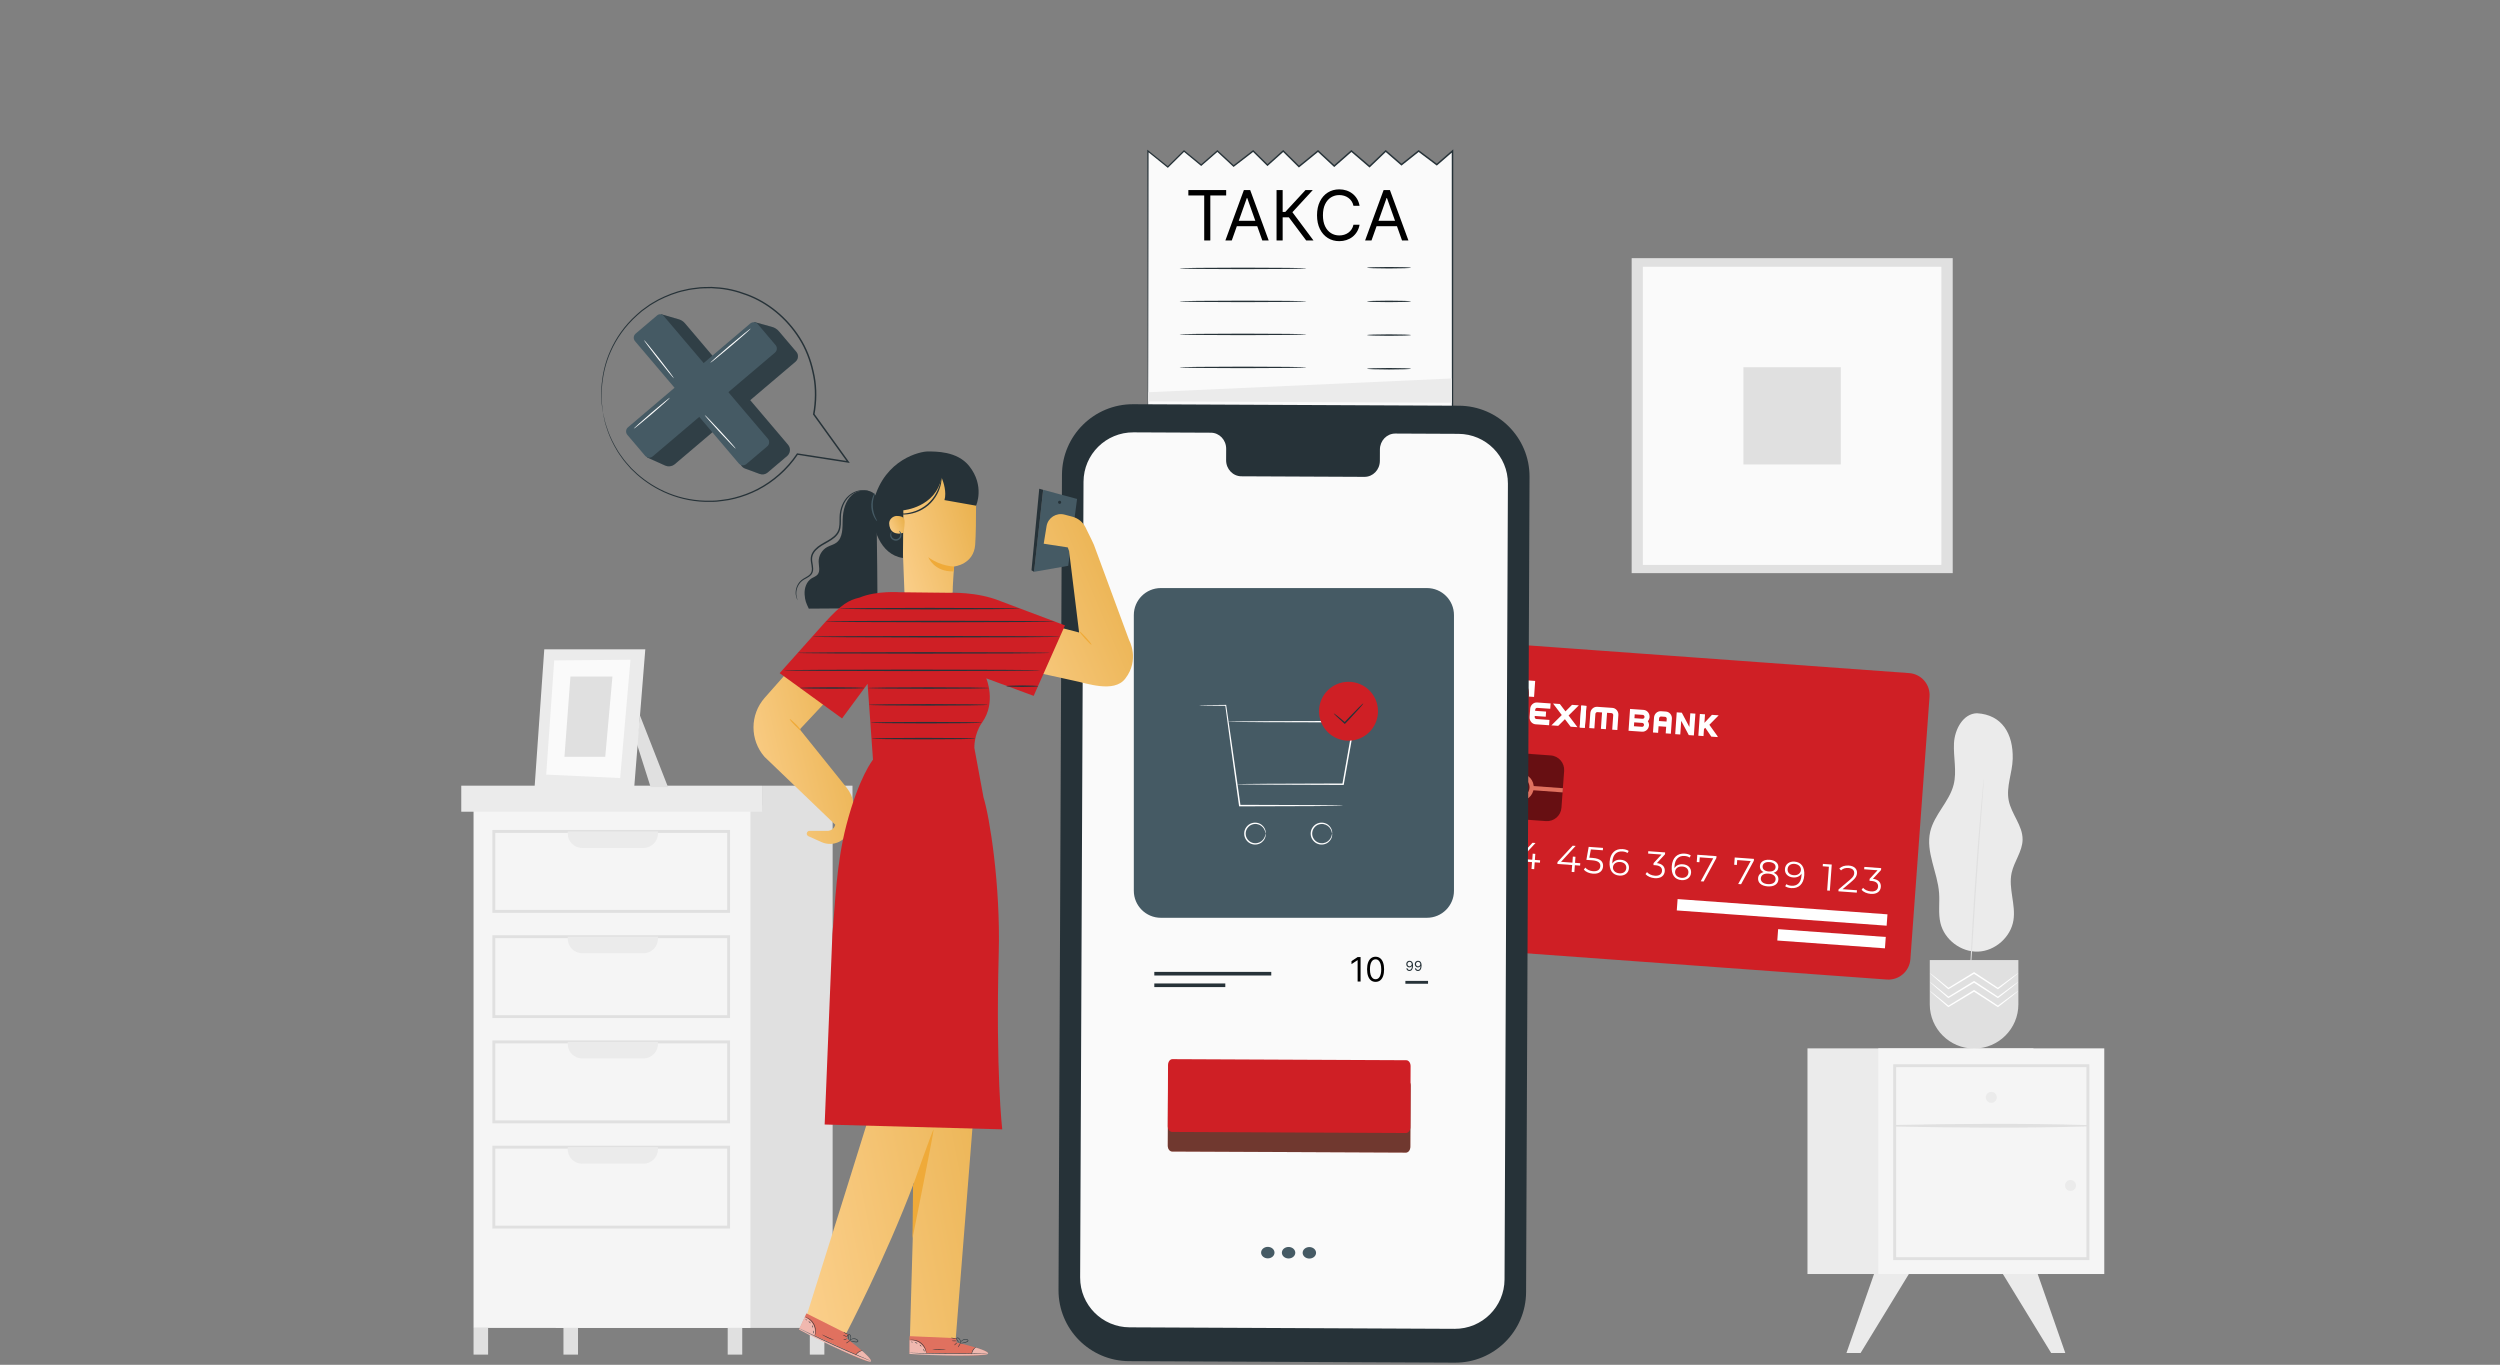 <?xml version="1.0" encoding="UTF-8"?> <svg xmlns="http://www.w3.org/2000/svg" width="1154" height="630" viewBox="0 0 1154 630" fill="none"><rect x="0" y="0" width="1154" height="630" fill="#808080" stroke="none"/><g clip-path="url(#clip0_1435_3890)"><path d="M384.344 371.699H256.522V612.964H384.344V371.699Z" fill="#E0E0E0"></path><path d="M346.41 371.699H218.588V612.964H346.41V371.699Z" fill="#F5F5F5"></path><path d="M337.001 421.361H227.284V383.117H337.001V421.361ZM228.632 420.015H335.653V384.463H228.632V420.015Z" fill="#E0E0E0"></path><path d="M297.035 391.41H268.738C265.054 391.41 262.068 388.428 262.068 384.75V383.789H303.705V384.75C303.705 388.428 300.718 391.41 297.035 391.41Z" fill="#EBEBEB"></path><path d="M337.001 469.941H227.284V431.697H337.001V469.941ZM228.632 468.595H335.653V433.043H228.632V468.595Z" fill="#E0E0E0"></path><path d="M297.035 439.991H268.738C265.054 439.991 262.068 437.01 262.068 433.331V432.37H303.705V433.331C303.705 437.008 300.718 439.991 297.035 439.991Z" fill="#EBEBEB"></path><path d="M337.001 518.521H227.284V480.277H337.001V518.521ZM228.632 517.175H335.653V481.623H228.632V517.175Z" fill="#E0E0E0"></path><path d="M297.035 488.571H268.738C265.054 488.571 262.068 485.59 262.068 481.911V480.95H303.705V481.911C303.705 485.588 300.718 488.571 297.035 488.571Z" fill="#EBEBEB"></path><path d="M337.001 567.101H227.284V528.857H337.001V567.101ZM228.632 565.755H335.653V530.203H228.632V565.755Z" fill="#E0E0E0"></path><path d="M297.035 537.151H268.738C265.054 537.151 262.068 534.169 262.068 530.491V529.53H303.705V530.491C303.705 534.168 300.718 537.151 297.035 537.151Z" fill="#EBEBEB"></path><path d="M351.756 362.67H212.918V374.687H351.756V362.67Z" fill="#EBEBEB"></path><path d="M393.506 362.67H351.756V374.687H393.506V362.67Z" fill="#E0E0E0"></path><path d="M225.305 612.964H218.588V625.288H225.305V612.964Z" fill="#E0E0E0"></path><path d="M266.81 612.964H260.093V625.288H266.81V612.964Z" fill="#E0E0E0"></path><path d="M342.62 612.964H335.903V625.288H342.62V612.964Z" fill="#E0E0E0"></path><path d="M380.525 612.964H373.808V625.288H380.525V612.964Z" fill="#E0E0E0"></path><path d="M912.568 329.237C906.159 329.376 902.287 336.68 901.957 343.074C901.627 349.467 903.37 356.004 901.798 362.209C899.802 370.091 892.804 376.016 890.984 383.94C888.837 393.285 894.37 402.603 895.081 412.165C895.426 416.817 894.627 421.575 895.713 426.111C897.545 433.761 905.226 439.574 913.097 439.269C920.968 438.963 928.173 432.571 929.405 424.802C930.553 417.558 927.015 410.094 928.567 402.925C929.714 397.626 933.562 392.988 933.63 387.566C933.709 381.116 928.452 375.799 927.216 369.468C925.98 363.135 928.899 356.749 929.065 350.298C929.365 338.728 924.141 329.909 912.568 329.237Z" fill="#EBEBEB"></path><path d="M915.743 359.445C915.765 359.448 915.755 359.801 915.717 360.474C915.67 361.198 915.606 362.176 915.525 363.411C915.332 366.015 915.061 369.688 914.728 374.203C914.043 383.315 913.112 395.903 912.168 409.814C911.226 423.728 910.449 436.327 909.897 445.449C909.618 449.968 909.391 453.642 909.231 456.251C909.145 457.483 909.076 458.462 909.025 459.187C908.971 459.857 908.933 460.21 908.911 460.208C908.891 460.207 908.888 459.853 908.902 459.181C908.925 458.456 908.956 457.474 908.994 456.24C909.108 453.629 909.27 449.95 909.468 445.426C909.91 436.298 910.619 423.691 911.563 409.774C912.508 395.861 913.507 383.275 914.301 374.169C914.714 369.661 915.051 365.992 915.29 363.392C915.418 362.162 915.521 361.186 915.596 360.466C915.673 359.795 915.723 359.444 915.743 359.445Z" fill="#E0E0E0"></path><path d="M911.232 484.012C922.527 484.012 931.683 474.87 931.683 463.592V443.172H890.782V463.592C890.782 474.869 899.939 484.012 911.232 484.012Z" fill="#E0E0E0"></path><path d="M890.782 453.217C890.802 453.194 891.034 453.349 891.453 453.663C891.948 454.046 892.54 454.507 893.246 455.054C894.874 456.372 897.023 458.111 899.571 460.172L899.231 460.146C902.646 458.057 906.683 455.587 911.025 452.932L911.049 452.917L911.239 452.802L911.424 452.924C915.446 455.571 919.199 458.042 922.397 460.148L922.053 460.16C924.846 458.1 927.204 456.363 928.986 455.049C929.762 454.5 930.412 454.039 930.951 453.659C931.411 453.346 931.664 453.191 931.683 453.217C931.702 453.243 931.485 453.445 931.062 453.804C930.549 454.221 929.933 454.723 929.196 455.325C927.453 456.69 925.147 458.495 922.416 460.634L922.251 460.761L922.072 460.646C918.858 458.567 915.085 456.126 911.042 453.51L911.416 453.517L911.392 453.532C907.027 456.151 902.969 458.588 899.537 460.647L899.355 460.756L899.198 460.621C896.715 458.484 894.62 456.68 893.032 455.313C892.366 454.716 891.808 454.216 891.343 453.799C890.957 453.44 890.763 453.24 890.782 453.217Z" fill="white"></path><path d="M890.782 449.133C890.802 449.11 891.034 449.265 891.453 449.579C891.948 449.962 892.54 450.423 893.246 450.971C894.874 452.288 897.023 454.027 899.571 456.088L899.231 456.062C902.646 453.973 906.683 451.503 911.025 448.848L911.049 448.833L911.239 448.717L911.424 448.838C915.446 451.486 919.199 453.957 922.397 456.061L922.053 456.073C924.846 454.014 927.204 452.276 928.986 450.962C929.762 450.413 930.412 449.954 930.951 449.572C931.411 449.26 931.664 449.105 931.683 449.131C931.702 449.156 931.485 449.358 931.062 449.717C930.549 450.135 929.933 450.637 929.196 451.238C927.453 452.603 925.147 454.408 922.416 456.547L922.251 456.675L922.072 456.559C918.858 454.481 915.085 452.039 911.042 449.424L911.416 449.431L911.392 449.445C907.027 452.065 902.969 454.501 899.537 456.56L899.355 456.669L899.198 456.535C896.715 454.397 894.62 452.594 893.032 451.226C892.366 450.63 891.808 450.129 891.343 449.712C890.957 449.357 890.763 449.156 890.782 449.133Z" fill="white"></path><path d="M890.782 457.369C890.802 457.347 891.034 457.501 891.453 457.815C891.948 458.199 892.54 458.659 893.246 459.207C894.874 460.524 897.023 462.263 899.571 464.324L899.231 464.299C902.646 462.21 906.683 459.74 911.025 457.084L911.049 457.069L911.239 456.955L911.424 457.076C915.446 459.724 919.199 462.195 922.397 464.299L922.053 464.311C924.846 462.251 927.204 460.514 928.986 459.2C929.762 458.651 930.412 458.19 930.951 457.81C931.411 457.497 931.664 457.342 931.683 457.368C931.702 457.394 931.485 457.596 931.062 457.955C930.549 458.372 929.933 458.874 929.196 459.476C927.453 460.841 925.147 462.646 922.416 464.785L922.251 464.914L922.072 464.798C918.858 462.72 915.085 460.278 911.042 457.663L911.416 457.67L911.392 457.684C907.027 460.304 902.969 462.74 899.537 464.799L899.355 464.908L899.198 464.774C896.715 462.636 894.62 460.833 893.032 459.465C892.366 458.869 891.808 458.368 891.343 457.951C890.957 457.593 890.763 457.392 890.782 457.369Z" fill="white"></path><path d="M940.28 587.147L953.338 624.533H946.81L923.958 587.147H940.28Z" fill="#EBEBEB"></path><path d="M865.381 587.147L852.323 624.533H858.852L881.703 587.147H865.381Z" fill="#EBEBEB"></path><path d="M834.329 588.088H938.648V483.924H834.329V588.088Z" fill="#EBEBEB"></path><path d="M867.014 588.088H971.333V483.924H867.014V588.088Z" fill="#F5F5F5"></path><path d="M964.442 581.667H873.903V491.263H964.442V581.667ZM875.251 580.321H963.094V492.609H875.251V580.321Z" fill="#E0E0E0"></path><path d="M963.249 519.33C933.802 518.471 904.033 518.695 874.579 519.292C874.123 519.302 874.123 519.989 874.579 519.999C904.033 520.596 933.802 520.819 963.249 519.961C963.655 519.949 963.656 519.342 963.249 519.33Z" fill="#E0E0E0"></path><path d="M916.634 506.54C916.634 507.94 917.77 509.076 919.173 509.076C920.575 509.076 921.712 507.941 921.712 506.54C921.712 505.14 920.575 504.006 919.173 504.006C917.77 504.006 916.634 505.14 916.634 506.54Z" fill="#EBEBEB"></path><path d="M953.21 547.226C953.21 548.626 954.347 549.762 955.749 549.762C957.151 549.762 958.287 548.627 958.287 547.226C958.287 545.826 957.151 544.69 955.749 544.69C954.347 544.691 953.21 545.826 953.21 547.226Z" fill="#EBEBEB"></path><path d="M295.419 330.285L308.357 363.335L300.315 363.299L293.867 342.988L295.419 330.285Z" fill="#E0E0E0"></path><path d="M251.235 299.746L246.788 363.074L292.705 364.031L297.872 299.746H251.235Z" fill="#EBEBEB"></path><path d="M255.829 304.846L252.127 357.557L286.261 359.155L291.031 304.534L255.829 304.846Z" fill="#FAFAFA"></path><path d="M263.32 312.3L260.55 349.352H279.38L282.703 312.3H263.32Z" fill="#E0E0E0"></path><path d="M901.372 119.169H753.177V264.563H901.372V119.169Z" fill="#E0E0E0"></path><path d="M896.14 123.148H758.332V260.752H896.14V123.148Z" fill="#FAFAFA"></path><path d="M849.715 169.506H804.758V214.396H849.715V169.506Z" fill="#E0E0E0"></path><path d="M870.956 452.155L673.383 437.785C667.784 437.377 663.574 432.514 663.982 426.923L672.825 305.718C673.234 300.127 678.104 295.923 683.704 296.331L881.277 310.704C886.877 311.112 891.085 315.973 890.677 321.565L881.834 442.768C881.426 448.359 876.555 452.563 870.956 452.155Z" fill="#CF1F25"></path><g clip-path="url(#clip1_1435_3890)"><path d="M695.097 329.085L696.021 315.88L694.516 315.775C693.096 315.676 692.117 315.871 691.581 316.361C691.045 316.851 690.675 317.884 690.47 319.461L690.399 320.467L687.98 320.298L688.497 312.908L708.637 314.317L708.12 321.71L705.7 321.541L705.771 320.531C705.794 318.942 705.572 317.866 705.105 317.304C704.638 316.742 703.697 316.414 702.277 316.315L700.776 316.21L699.852 329.415C699.797 330.199 699.902 330.731 700.172 331.016C700.442 331.301 701.003 331.468 701.865 331.528L703.238 331.624L703.074 333.97L691.336 333.149L691.5 330.804L692.851 330.898C693.697 330.957 694.27 330.869 694.568 330.624C694.865 330.379 695.043 329.869 695.097 329.085Z" fill="white"></path><path d="M760.637 332.903C761.027 332.482 761.294 331.954 761.408 331.382L761.434 331.003C761.489 330.177 761.229 329.365 760.71 328.743C760.191 328.12 759.456 327.738 758.665 327.68L752.434 327.245L751.73 337.317L757.961 337.752C758.753 337.807 759.535 337.532 760.136 336.987C760.736 336.443 761.107 335.673 761.165 334.848L761.188 334.521C761.156 333.937 760.965 333.376 760.637 332.903V332.903ZM754.585 329.729L758.305 329.989C758.533 330.006 758.745 330.116 758.894 330.296C759.043 330.476 759.118 330.71 759.101 330.948L759.092 331.078L759.082 331.212L759.048 331.21L759.022 331.264C758.948 331.429 758.828 331.567 758.678 331.66C758.527 331.753 758.354 331.796 758.18 331.783L754.459 331.523L754.585 329.729ZM757.942 335.489L754.222 335.229C754.226 335.17 754.303 334.072 754.303 334.072C754.303 334.072 754.338 333.573 754.348 333.435L758.068 333.696C758.256 333.709 758.434 333.786 758.575 333.914C758.717 334.042 758.814 334.215 758.853 334.407C758.853 334.407 758.865 334.644 758.865 334.644C758.858 334.763 758.829 334.88 758.779 334.988C758.729 335.096 758.66 335.192 758.574 335.272C758.488 335.351 758.388 335.412 758.279 335.451C758.171 335.49 758.056 335.507 757.942 335.499L757.942 335.489Z" fill="white"></path><path d="M790.223 329.976C790.223 329.976 787.255 333.143 786.761 333.673L787.037 329.733L784.661 329.567L783.959 339.606L786.335 339.773L786.566 336.463L787.181 335.958L789.939 340.031L793.114 340.253C793.114 340.253 789.266 334.882 789.039 334.561L793.348 330.191L790.223 329.976Z" fill="white"></path><path d="M771.265 338.686L771.748 331.78C771.805 330.955 771.546 330.142 771.027 329.519C770.509 328.896 769.773 328.515 768.982 328.458L766.7 328.298C765.909 328.245 765.127 328.521 764.527 329.065C763.927 329.609 763.556 330.378 763.496 331.203L763.013 338.109L765.382 338.275C765.382 338.275 765.584 335.39 765.595 335.23L769.102 335.475L768.889 338.523L771.265 338.686ZM769.271 333.067L765.757 332.822L765.844 331.58C765.862 331.344 765.969 331.125 766.14 330.969C766.312 330.813 766.535 330.734 766.762 330.748L768.58 330.875C768.806 330.892 769.016 331.001 769.165 331.18C769.313 331.358 769.386 331.591 769.37 331.827L769.271 333.067Z" fill="white"></path><path d="M737.297 326.265C736.505 326.212 735.724 326.488 735.124 327.032C734.523 327.576 734.153 328.345 734.092 329.169L733.61 336.072L735.967 336.237L736.434 329.546C736.454 329.311 736.561 329.093 736.732 328.937C736.904 328.782 737.126 328.702 737.352 328.714L739.509 328.865L738.979 336.435L741.286 336.596L741.816 329.027L743.872 329.17C744.097 329.189 744.307 329.299 744.454 329.477C744.602 329.655 744.677 329.886 744.662 330.122L744.194 336.813L746.56 336.978L747.043 330.075C747.1 329.249 746.84 328.436 746.321 327.813C745.802 327.19 745.066 326.809 744.274 326.753L737.297 326.265Z" fill="white"></path><path d="M725.644 325.361L722.615 328.37L720.034 324.969L716.881 324.749L720.919 330.06L716.119 334.826L719.272 335.047L722.368 331.981L725.011 335.448L728.164 335.669L724.065 330.28L728.803 325.582L725.644 325.361Z" fill="white"></path><path d="M709.538 324.268C708.747 324.215 707.965 324.491 707.365 325.035C706.764 325.579 706.394 326.348 706.334 327.172L706.065 331.018C706.009 331.843 706.27 332.655 706.789 333.278C707.307 333.9 708.043 334.282 708.834 334.34L715.058 334.775L715.23 332.315L709.21 331.894C708.983 331.878 708.772 331.769 708.623 331.591C708.474 331.412 708.4 331.179 708.416 330.942L708.448 330.485L713.513 330.839L713.679 328.467L708.614 328.113L708.651 327.581C708.668 327.344 708.774 327.124 708.946 326.968C709.118 326.812 709.342 326.733 709.569 326.749L715.596 327.17L715.769 324.707L709.538 324.268Z" fill="white"></path><path d="M732.261 325.86L729.904 325.695L729.198 335.79L731.555 335.955L732.261 325.86Z" fill="white"></path><path d="M732.282 325.842L729.925 325.677L729.219 335.772L731.576 335.937L732.282 325.842Z" fill="white"></path><path d="M781.886 339.481L782.59 329.419L780.245 329.255L779.805 335.557L776.321 328.981L776.318 328.98L773.977 328.817L773.273 338.885L775.614 339.049L776.055 332.741L779.542 339.317L779.541 339.324L781.886 339.488L781.886 339.481Z" fill="white"></path></g><path d="M686.319 387.488L685.439 399.561L684.194 399.471L684.995 388.503L682.146 388.295L682.226 387.193L686.319 387.488Z" fill="white"></path><path d="M697.956 399.362L697.874 400.466L689.393 399.849L689.457 398.97L694.843 394.419C696.305 393.174 696.623 392.382 696.683 391.554C696.785 390.158 695.864 389.223 694.015 389.089C692.598 388.986 691.479 389.338 690.618 390.194L689.792 389.372C690.805 388.336 692.353 387.824 694.201 387.957C696.653 388.136 698.117 389.492 697.971 391.509C697.888 392.664 697.447 393.672 695.708 395.142L691.303 398.877L697.956 399.362Z" fill="white"></path><path d="M710.836 398.219L708.418 398.043L708.186 401.215L706.942 401.125L707.174 397.953L700.352 397.457L700.418 396.56L707.41 389.022L708.79 389.123L702.038 396.469L707.29 396.85L707.493 394.056L708.701 394.143L708.498 396.938L710.917 397.114L710.836 398.219Z" fill="white"></path><path d="M729.37 399.567L726.952 399.392L726.72 402.564L725.476 402.474L725.707 399.3L718.885 398.803L718.951 397.906L725.943 390.369L727.325 390.469L720.573 397.815L725.825 398.198L726.028 395.403L727.236 395.491L727.033 398.285L729.451 398.46L729.37 399.567Z" fill="white"></path><path d="M739.968 399.956C739.818 402.008 738.267 403.509 735.313 403.294C733.569 403.167 731.955 402.443 731.091 401.427L731.768 400.487C732.485 401.356 733.824 402.041 735.379 402.154C737.435 402.303 738.597 401.383 738.703 399.917C738.818 398.365 737.92 397.327 734.847 397.104L732.272 396.916L733.336 390.908L739.952 391.388L739.869 392.492L734.341 392.09L733.647 395.906L735.201 396.019C738.846 396.285 740.123 397.817 739.968 399.956Z" fill="white"></path><path d="M751.925 400.774C751.76 403.033 749.874 404.352 747.525 404.181C744.313 403.947 742.73 401.595 743.008 397.783C743.307 393.678 745.709 391.702 748.992 391.942C750.079 392.021 751.085 392.285 751.81 392.806L751.237 393.769C750.646 393.31 749.827 393.095 748.93 393.03C746.32 392.839 744.523 394.391 744.284 397.669C744.264 397.945 744.256 398.291 744.264 398.655C744.966 397.371 746.436 396.731 748.111 396.853C750.512 397.029 752.085 398.567 751.925 400.774ZM750.695 400.717C750.811 399.132 749.711 398.028 747.846 397.892C745.998 397.758 744.654 398.805 744.544 400.306C744.447 401.633 745.462 402.973 747.551 403.125C749.296 403.252 750.578 402.323 750.695 400.717Z" fill="white"></path><path d="M768.462 402.115C768.315 404.132 766.734 405.578 763.816 405.367C762.07 405.239 760.439 404.513 759.575 403.497L760.251 402.558C760.969 403.424 762.325 404.112 763.898 404.227C765.899 404.372 767.074 403.523 767.184 402.02C767.289 400.572 766.339 399.549 764.095 399.386L763.23 399.323L763.298 398.408L766.954 394.46L760.77 394.01L760.851 392.907L768.625 393.472L768.56 394.352L764.828 398.398C767.407 398.727 768.602 400.183 768.462 402.115Z" fill="white"></path><path d="M780.598 402.859C780.434 405.119 778.546 406.438 776.198 406.267C772.986 406.033 771.403 403.681 771.681 399.87C771.98 395.763 774.382 393.788 777.663 394.027C778.753 394.107 779.758 394.37 780.483 394.891L779.911 395.856C779.317 395.397 778.501 395.181 777.603 395.115C774.993 394.926 773.196 396.478 772.958 399.754C772.937 400.03 772.929 400.376 772.937 400.74C773.64 399.456 775.109 398.817 776.785 398.939C779.185 399.116 780.759 400.65 780.598 402.859ZM779.369 402.804C779.485 401.217 778.383 400.115 776.519 399.979C774.671 399.844 773.327 400.891 773.218 402.391C773.121 403.719 774.134 405.06 776.224 405.21C777.97 405.338 779.251 404.408 779.369 402.804Z" fill="white"></path><path d="M792.339 395.2L792.274 396.079L786.397 406.905L785.05 406.807L790.825 396.199L784.607 395.747L784.443 398.007L783.216 397.918L783.463 394.555L792.339 395.2Z" fill="white"></path><path d="M809.629 396.457L809.564 397.335L803.687 408.161L802.34 408.064L808.115 397.456L801.896 397.004L801.732 399.264L800.505 399.175L800.752 395.811L809.629 396.457Z" fill="white"></path><path d="M820.892 406.033C820.737 408.173 818.827 409.368 815.941 409.158C813.04 408.947 811.374 407.491 811.532 405.352C811.637 403.904 812.54 402.945 814.08 402.555C812.889 401.983 812.283 401.019 812.373 399.761C812.516 397.795 814.282 396.693 816.837 396.877C819.393 397.063 821.015 398.413 820.871 400.38C820.78 401.64 820.021 402.502 818.744 402.895C820.226 403.505 820.997 404.601 820.892 406.033ZM819.616 405.924C819.725 404.439 818.514 403.415 816.372 403.259C814.232 403.104 812.903 403.944 812.795 405.426C812.686 406.927 813.879 407.95 816.021 408.106C818.161 408.262 819.507 407.423 819.616 405.924ZM816.444 402.275C818.327 402.412 819.511 401.649 819.608 400.338C819.706 398.974 818.574 398.062 816.761 397.93C814.93 397.795 813.713 398.54 813.614 399.886C813.517 401.213 814.561 402.139 816.444 402.275Z" fill="white"></path><path d="M832.841 404.111C832.541 408.215 830.14 410.192 826.859 409.952C825.77 409.873 824.764 409.608 824.039 409.087L824.613 408.123C825.206 408.583 826.022 408.797 826.921 408.863C829.529 409.053 831.327 407.503 831.565 404.226C831.586 403.949 831.594 403.603 831.585 403.24C830.883 404.524 829.415 405.162 827.739 405.041C825.338 404.866 823.765 403.329 823.927 401.123C824.091 398.863 825.977 397.544 828.325 397.715C831.538 397.946 833.12 400.299 832.841 404.111ZM831.307 401.588C831.403 400.261 830.389 398.921 828.3 398.768C826.555 398.641 825.272 399.572 825.155 401.175C825.039 402.762 826.139 403.866 828.005 404.002C829.853 404.135 831.197 403.089 831.307 401.588Z" fill="white"></path><path d="M845.538 399.069L844.658 411.144L843.414 411.054L844.214 400.084L841.365 399.876L841.446 398.774L845.538 399.069Z" fill="white"></path><path d="M857.172 410.943L857.091 412.047L848.61 411.429L848.675 410.55L854.06 405.999C855.522 404.754 855.841 403.961 855.9 403.134C856.002 401.738 855.082 400.804 853.233 400.669C851.817 400.565 850.697 400.918 849.835 401.773L849.01 400.952C850.023 399.915 851.571 399.404 853.42 399.537C855.872 399.716 857.335 401.072 857.19 403.089C857.105 404.244 856.666 405.252 854.927 406.722L850.52 410.459L857.172 410.943Z" fill="white"></path><path d="M868.194 409.368C868.047 411.387 866.464 412.833 863.546 412.62C861.8 412.494 860.169 411.767 859.305 410.751L859.982 409.812C860.699 410.681 862.056 411.367 863.628 411.481C865.631 411.626 866.804 410.776 866.915 409.275C867.02 407.827 866.069 406.804 863.824 406.641L862.96 406.578L863.027 405.663L866.684 401.715L860.499 401.264L860.58 400.162L868.354 400.727L868.29 401.606L864.554 405.652C867.138 405.98 868.335 407.438 868.194 409.368Z" fill="white"></path><path d="M774.382 415.012L774 420.256L870.87 427.297L871.253 422.053L774.382 415.012Z" fill="white"></path><path d="M820.786 428.899L820.404 434.144L870.087 437.755L870.469 432.51L820.786 428.899Z" fill="white"></path><g opacity="0.5"><path d="M713.612 379.024L686.312 377.039C682.627 376.771 679.857 373.57 680.125 369.89L681.365 352.898C681.633 349.218 684.839 346.452 688.524 346.72L715.821 348.705C719.507 348.973 722.277 352.174 722.009 355.853L720.771 372.843C720.504 376.526 717.299 379.293 713.612 379.024Z" fill="black"></path></g><path d="M680.251 368.161L680.394 366.216L701.321 367.739C703.734 367.913 705.843 366.096 706.02 363.682C706.195 361.27 704.347 359.138 701.958 358.992L681.031 357.468L681.175 355.523L702.101 357.047C705.588 357.301 708.221 360.34 707.969 363.824C707.714 367.309 704.668 369.937 701.181 369.684L680.251 368.161Z" fill="#E0715F"></path><path d="M707.086 362.776L706.942 364.721L721.305 365.779L721.449 363.834L707.086 362.776Z" fill="#E0715F"></path><path d="M529.889 203.218V69.699L539.055 77.091L546.541 69.699L554.465 76.212L561.949 69.699L569.435 76.651L578.461 69.699L585.065 76.212L592.329 69.699L599.595 76.872L608.4 69.699L615.884 76.651L623.811 69.699L632.175 76.872L639.66 69.699L646.925 75.993L654.851 69.699L663.215 75.993L670.481 69.699V203.218H529.889Z" fill="#FAFAFA"></path><path d="M529.889 203.218C529.889 203.218 530.782 203.196 532.485 203.184C534.198 203.176 536.714 203.165 539.995 203.15C546.574 203.133 556.206 203.106 568.485 203.074C593.026 203.037 628.135 202.985 670.481 202.922L670.183 203.219C670.168 164.461 670.151 118.772 670.13 69.7L670.71 69.964C668.421 71.946 665.94 74.097 663.446 76.258L663.231 76.443L663.005 76.272C660.36 74.283 657.506 72.136 654.639 69.98L655.069 69.975C654.335 70.559 653.537 71.191 652.739 71.825C650.861 73.317 648.987 74.804 647.144 76.267L646.917 76.449L646.697 76.258C644.249 74.136 641.835 72.045 639.432 69.964L639.904 69.952C637.394 72.357 634.9 74.746 632.419 77.123L632.19 77.343L631.948 77.137C629.143 74.73 626.354 72.34 623.584 69.962L624.041 69.96C621.381 72.292 618.739 74.609 616.115 76.912L615.879 77.118L615.65 76.905C613.136 74.568 610.643 72.252 608.167 69.95L608.619 69.965C605.654 72.379 602.721 74.766 599.811 77.135L599.573 77.329L599.355 77.114C596.914 74.703 594.494 72.311 592.093 69.939L592.557 69.95C590.112 72.14 587.692 74.31 585.29 76.461L585.055 76.671L584.832 76.45C582.605 74.252 580.409 72.085 578.231 69.934L578.665 69.961C575.615 72.308 572.609 74.622 569.636 76.909L569.417 77.077L569.215 76.889C566.678 74.529 564.192 72.218 561.734 69.933L562.162 69.939C559.613 72.155 557.13 74.314 554.674 76.449L554.472 76.624L554.266 76.454C551.56 74.228 548.937 72.069 546.345 69.936L546.757 69.917C544.19 72.45 541.712 74.893 539.268 77.303L539.075 77.493L538.865 77.324C535.713 74.778 532.684 72.331 529.704 69.925L530.181 69.697C530.118 109.909 530.067 143.252 530.029 166.558C529.996 178.22 529.971 187.367 529.953 193.617C529.938 196.733 529.928 199.122 529.92 200.749C529.909 202.368 529.889 203.218 529.889 203.218C529.889 203.218 529.867 202.412 529.856 200.815C529.848 199.2 529.837 196.83 529.823 193.738C529.805 187.503 529.779 178.379 529.747 166.745C529.711 143.393 529.658 109.988 529.596 69.7L529.595 69.088L530.073 69.472C533.056 71.875 536.089 74.317 539.245 76.858L538.843 76.878C541.285 74.463 543.758 72.016 546.323 69.481L546.522 69.284L546.737 69.462C549.332 71.591 551.958 73.747 554.666 75.97L554.259 75.975C556.712 73.838 559.193 71.676 561.74 69.458L561.958 69.268L562.169 69.464C564.631 71.749 567.118 74.057 569.657 76.414L569.237 76.395C572.208 74.104 575.211 71.788 578.259 69.439L578.488 69.263L578.694 69.466C580.874 71.614 583.073 73.78 585.301 75.976L584.842 75.966C587.242 73.812 589.662 71.642 592.104 69.45L592.341 69.237L592.568 69.46C594.971 71.832 597.392 74.221 599.835 76.63L599.379 76.609C602.288 74.239 605.22 71.848 608.183 69.433L608.415 69.244L608.635 69.448C611.112 71.749 613.606 74.064 616.12 76.399L615.656 76.392C618.281 74.089 620.92 71.772 623.58 69.438L623.808 69.238L624.037 69.435C626.808 71.811 629.596 74.201 632.403 76.606L631.934 76.62C634.414 74.243 636.908 71.852 639.418 69.447L639.648 69.226L639.889 69.435C642.292 71.516 644.706 73.607 647.154 75.727L646.706 75.718C648.549 74.255 650.421 72.767 652.3 71.276C653.098 70.642 653.896 70.008 654.631 69.425L654.844 69.257L655.061 69.42C657.928 71.576 660.782 73.725 663.427 75.714L662.986 75.729C665.479 73.57 667.962 71.419 670.25 69.436L670.83 68.934V69.7C670.811 118.772 670.794 164.461 670.777 203.219V203.517H670.48C628.057 203.453 592.881 203.401 568.294 203.363C556.044 203.329 546.434 203.304 539.871 203.286C536.615 203.272 534.117 203.26 532.417 203.253C530.738 203.239 529.889 203.218 529.889 203.218Z" fill="#263238"></path><path d="M603.026 123.893C603.026 124.087 589.921 124.243 573.759 124.243C557.591 124.243 544.49 124.085 544.49 123.893C544.49 123.7 557.593 123.543 573.759 123.543C589.921 123.541 603.026 123.699 603.026 123.893Z" fill="#263238"></path><path d="M603.026 139.127C603.026 139.32 589.921 139.477 573.759 139.477C557.591 139.477 544.49 139.319 544.49 139.127C544.49 138.933 557.593 138.777 573.759 138.777C589.921 138.775 603.026 138.933 603.026 139.127Z" fill="#263238"></path><path d="M603.026 154.361C603.026 154.555 589.921 154.711 573.759 154.711C557.591 154.711 544.49 154.553 544.49 154.361C544.49 154.167 557.593 154.011 573.759 154.011C589.921 154.009 603.026 154.167 603.026 154.361Z" fill="#263238"></path><path d="M603.026 169.595C603.026 169.788 589.921 169.945 573.759 169.945C557.591 169.945 544.49 169.787 544.49 169.595C544.49 169.401 557.593 169.245 573.759 169.245C589.921 169.243 603.026 169.401 603.026 169.595Z" fill="#263238"></path><path d="M651.287 123.582C651.287 123.775 646.756 123.932 641.167 123.932C635.577 123.932 631.048 123.774 631.048 123.582C631.048 123.388 635.577 123.232 641.167 123.232C646.755 123.23 651.287 123.388 651.287 123.582Z" fill="#263238"></path><path d="M651.287 139.127C651.287 139.32 646.756 139.477 641.167 139.477C635.577 139.477 631.048 139.319 631.048 139.127C631.048 138.933 635.577 138.777 641.167 138.777C646.755 138.775 651.287 138.933 651.287 139.127Z" fill="#263238"></path><path d="M651.287 154.672C651.287 154.865 646.756 155.021 641.167 155.021C635.577 155.021 631.048 154.864 631.048 154.672C631.048 154.478 635.577 154.322 641.167 154.322C646.755 154.32 651.287 154.478 651.287 154.672Z" fill="#263238"></path><path d="M651.287 170.216C651.287 170.41 646.756 170.566 641.167 170.566C635.577 170.566 631.048 170.409 631.048 170.216C631.048 170.023 635.577 169.866 641.167 169.866C646.755 169.865 651.287 170.023 651.287 170.216Z" fill="#263238"></path><path d="M529.988 185.27V181.053L670.165 174.692V185.918L529.988 185.27Z" fill="#EBEBEB"></path><path d="M671.541 629.005L521.208 628.31C503.127 628.228 488.535 613.528 488.612 595.474L490.205 219.145C490.282 201.082 505.013 186.502 523.103 186.584L673.436 187.277C691.517 187.36 706.107 202.06 706.032 220.114L704.439 596.444C704.362 614.508 689.632 629.088 671.541 629.005Z" fill="#263238"></path><path d="M673.222 200.266L644.075 200.131C640.167 200.114 636.983 203.407 636.967 207.486L636.944 212.765C636.928 216.845 633.744 220.138 629.836 220.121L573.022 219.858C569.114 219.841 565.959 216.517 565.976 212.438L565.999 207.159C566.016 203.079 562.861 199.756 558.952 199.738L548.701 199.691L523.191 199.574C510.521 199.516 500.204 209.727 500.151 222.378L498.595 589.701C498.541 602.347 508.76 612.641 521.423 612.699L671.456 613.39C684.124 613.449 694.442 603.238 694.496 590.587L696.051 223.262C696.104 210.619 685.885 200.325 673.222 200.266Z" fill="#FAFAFA"></path><path d="M588.312 578.224C588.306 579.69 586.915 580.873 585.205 580.865C583.496 580.857 582.116 579.66 582.121 578.194C582.128 576.729 583.518 575.544 585.228 575.554C586.938 575.562 588.318 576.757 588.312 578.224Z" fill="#455A64"></path><path d="M597.905 578.268C597.898 579.734 596.508 580.917 594.798 580.909C593.088 580.903 591.708 579.706 591.713 578.239C591.719 576.773 593.11 575.59 594.821 575.598C596.53 575.606 597.91 576.801 597.905 578.268Z" fill="#455A64"></path><path d="M607.496 578.312C607.49 579.777 606.099 580.962 604.388 580.952C602.679 580.946 601.299 579.749 601.304 578.282C601.311 576.816 602.701 575.633 604.411 575.641C606.121 575.649 607.502 576.844 607.496 578.312Z" fill="#455A64"></path><path d="M658.676 422.981H535.848C529.329 422.981 524.045 417.704 524.045 411.195V283.906C524.045 277.397 529.329 272.121 535.848 272.121H658.676C665.195 272.121 670.48 277.397 670.48 283.906V411.195C670.481 417.703 665.195 422.981 658.676 422.981Z" fill="#455A64"></path><path d="M658.677 423.652H535.848C528.968 423.652 523.371 418.064 523.371 411.194V283.905C523.371 277.035 528.968 271.447 535.848 271.447H658.677C665.555 271.447 671.154 277.035 671.154 283.905V411.194C671.154 418.064 665.557 423.652 658.677 423.652ZM535.85 272.793C529.712 272.793 524.72 277.778 524.72 283.905V411.194C524.72 417.322 529.713 422.306 535.85 422.306H658.678C664.815 422.306 669.807 417.322 669.807 411.194V283.905C669.807 277.777 664.815 272.793 658.678 272.793H535.85Z" fill="#455A64"></path><path d="M628.043 441.785V453.071H626.677V443.218H626.611L623.855 445.047V443.659L626.677 441.785H628.043ZM634.971 453.226C634.14 453.226 633.433 453 632.849 452.548C632.265 452.092 631.818 451.433 631.51 450.569C631.201 449.702 631.047 448.655 631.047 447.428C631.047 446.208 631.201 445.167 631.51 444.303C631.822 443.436 632.27 442.775 632.854 442.319C633.442 441.86 634.148 441.631 634.971 441.631C635.794 441.631 636.497 441.86 637.081 442.319C637.669 442.775 638.117 443.436 638.426 444.303C638.738 445.167 638.894 446.208 638.894 447.428C638.894 448.655 638.74 449.702 638.432 450.569C638.123 451.433 637.677 452.092 637.092 452.548C636.508 453 635.801 453.226 634.971 453.226ZM634.971 452.013C635.794 452.013 636.433 451.616 636.888 450.823C637.344 450.029 637.572 448.898 637.572 447.428C637.572 446.451 637.467 445.619 637.258 444.932C637.052 444.245 636.754 443.721 636.365 443.361C635.979 443.001 635.514 442.821 634.971 442.821C634.155 442.821 633.518 443.223 633.058 444.028C632.599 444.829 632.37 445.962 632.37 447.428C632.37 448.405 632.472 449.236 632.678 449.919C632.884 450.602 633.18 451.122 633.565 451.479C633.955 451.835 634.423 452.013 634.971 452.013Z" fill="black"></path><path d="M650.665 443.495C650.853 443.496 651.041 443.532 651.23 443.602C651.418 443.672 651.59 443.789 651.745 443.952C651.901 444.113 652.025 444.334 652.12 444.613C652.214 444.893 652.261 445.243 652.261 445.665C652.261 446.072 652.222 446.435 652.144 446.752C652.068 447.067 651.957 447.333 651.812 447.55C651.669 447.766 651.494 447.931 651.288 448.043C651.083 448.155 650.852 448.211 650.593 448.211C650.336 448.211 650.107 448.16 649.905 448.059C649.705 447.955 649.54 447.813 649.412 447.63C649.285 447.447 649.203 447.234 649.167 446.992H649.714C649.764 447.202 649.862 447.376 650.008 447.514C650.156 447.65 650.351 447.718 650.593 447.718C650.947 447.718 651.227 447.563 651.431 447.254C651.638 446.944 651.741 446.507 651.741 445.942H651.705C651.621 446.068 651.522 446.176 651.407 446.268C651.292 446.359 651.164 446.429 651.023 446.478C650.883 446.528 650.733 446.552 650.575 446.552C650.312 446.552 650.071 446.487 649.851 446.357C649.633 446.226 649.458 446.046 649.327 445.817C649.197 445.587 649.132 445.324 649.132 445.028C649.132 444.747 649.194 444.49 649.32 444.257C649.447 444.022 649.625 443.835 649.853 443.696C650.083 443.557 650.354 443.49 650.665 443.495ZM650.665 443.988C650.476 443.988 650.307 444.035 650.156 444.129C650.006 444.222 649.888 444.347 649.8 444.506C649.713 444.663 649.669 444.837 649.669 445.028C649.669 445.219 649.711 445.393 649.795 445.55C649.88 445.706 649.996 445.83 650.142 445.922C650.29 446.013 650.459 446.059 650.647 446.059C650.789 446.059 650.921 446.031 651.044 445.976C651.166 445.919 651.273 445.842 651.364 445.745C651.457 445.647 651.529 445.535 651.582 445.411C651.634 445.286 651.66 445.155 651.66 445.019C651.66 444.84 651.617 444.671 651.53 444.515C651.445 444.358 651.327 444.231 651.176 444.134C651.026 444.036 650.856 443.988 650.665 443.988ZM654.604 443.495C654.792 443.496 654.98 443.532 655.169 443.602C655.357 443.672 655.529 443.789 655.684 443.952C655.84 444.113 655.964 444.334 656.059 444.613C656.153 444.893 656.2 445.243 656.2 445.665C656.2 446.072 656.161 446.435 656.083 446.752C656.007 447.067 655.896 447.333 655.751 447.55C655.608 447.766 655.433 447.931 655.227 448.043C655.022 448.155 654.791 448.211 654.532 448.211C654.275 448.211 654.046 448.16 653.844 448.059C653.644 447.955 653.479 447.813 653.351 447.63C653.224 447.447 653.142 447.234 653.106 446.992H653.653C653.703 447.202 653.801 447.376 653.947 447.514C654.095 447.65 654.29 447.718 654.532 447.718C654.886 447.718 655.166 447.563 655.37 447.254C655.577 446.944 655.68 446.507 655.68 445.942H655.644C655.56 446.068 655.461 446.176 655.346 446.268C655.231 446.359 655.103 446.429 654.962 446.478C654.822 446.528 654.673 446.552 654.514 446.552C654.251 446.552 654.01 446.487 653.79 446.357C653.572 446.226 653.397 446.046 653.266 445.817C653.136 445.587 653.071 445.324 653.071 445.028C653.071 444.747 653.133 444.49 653.259 444.257C653.386 444.022 653.564 443.835 653.792 443.696C654.022 443.557 654.293 443.49 654.604 443.495ZM654.604 443.988C654.415 443.988 654.246 444.035 654.095 444.129C653.946 444.222 653.827 444.347 653.739 444.506C653.652 444.663 653.609 444.837 653.609 445.028C653.609 445.219 653.65 445.393 653.734 445.55C653.819 445.706 653.935 445.83 654.081 445.922C654.229 446.013 654.398 446.059 654.586 446.059C654.728 446.059 654.86 446.031 654.983 445.976C655.105 445.919 655.212 445.842 655.303 445.745C655.396 445.647 655.468 445.535 655.521 445.411C655.573 445.286 655.599 445.155 655.599 445.019C655.599 444.84 655.556 444.671 655.469 444.515C655.384 444.358 655.266 444.231 655.115 444.134C654.965 444.036 654.795 443.988 654.604 443.988Z" fill="#263238"></path><path d="M659.189 452.78H648.729V454.104H659.189V452.78Z" fill="#263238"></path><path d="M586.817 448.623H532.83V450.295H586.817V448.623Z" fill="#263238"></path><path d="M565.6 453.965H532.83V455.637H565.6V453.965Z" fill="#263238"></path><path d="M648.979 532.032L541.053 531.535C539.935 531.53 539.035 530.316 539.042 528.822L539.161 500.63C539.167 499.136 540.078 497.931 541.196 497.935L649.121 498.433C650.238 498.439 651.14 499.653 651.133 501.147L651.013 529.337C651.008 530.832 650.097 532.038 648.979 532.032Z" fill="#E0715F"></path><g opacity="0.5"><path d="M648.979 532.032L541.053 531.535C539.935 531.53 539.035 530.316 539.042 528.822L539.161 500.63C539.167 499.136 540.078 497.931 541.196 497.935L649.121 498.433C650.238 498.439 651.14 499.653 651.133 501.147L651.013 529.337C651.008 530.832 650.097 532.038 648.979 532.032Z" fill="black"></path></g><path d="M648.979 522.998L541.053 522.501C539.935 522.496 539.035 521.282 539.042 519.788L539.161 491.596C539.167 490.101 540.078 488.897 541.196 488.901L649.121 489.399C650.238 489.404 651.14 490.618 651.133 492.112L651.013 520.303C651.008 521.797 650.097 523.003 648.979 522.998Z" fill="#CF1F25"></path><path d="M619.97 371.864C619.97 371.887 619.644 371.908 619.022 371.93C618.336 371.946 617.429 371.966 616.294 371.992C613.847 372.017 610.421 372.053 606.191 372.098C597.557 372.127 585.662 372.167 572.275 372.211L571.972 372.212L571.93 371.911C571.679 370.119 571.412 368.223 571.143 366.301C568.839 349.84 566.833 335.135 565.582 325.629L565.802 325.82C561.989 325.777 558.941 325.742 556.769 325.717C555.77 325.693 554.974 325.674 554.366 325.659C553.82 325.639 553.537 325.619 553.537 325.598C553.537 325.576 553.82 325.556 554.366 325.536C554.974 325.521 555.769 325.502 556.769 325.478C558.941 325.454 561.989 325.419 565.802 325.375L565.993 325.373L566.022 325.567C567.428 335.051 569.535 349.742 571.837 366.202C572.105 368.124 572.37 370.022 572.62 371.812L572.275 371.512C585.661 371.557 597.557 371.597 606.191 371.625C610.421 371.67 613.847 371.706 616.294 371.732C617.43 371.757 618.336 371.778 619.022 371.794C619.644 371.819 619.97 371.842 619.97 371.864Z" fill="white"></path><path d="M570.893 361.999C570.893 361.979 571.216 361.96 571.836 361.941C572.508 361.927 573.416 361.909 574.564 361.886C577.003 361.863 580.458 361.829 584.772 361.787C593.543 361.756 605.792 361.713 619.97 361.664L619.639 361.941C620.681 356.025 621.809 349.628 622.975 343.007C623.579 339.601 624.172 336.257 624.738 333.067L625.08 333.473C608.615 333.426 594.079 333.386 583.594 333.356C578.421 333.311 574.251 333.276 571.311 333.251C569.913 333.225 568.809 333.205 568.002 333.19C567.657 333.178 567.375 333.167 567.145 333.158C566.952 333.147 566.854 333.136 566.854 333.126C566.854 333.115 566.952 333.104 567.145 333.093C567.375 333.085 567.657 333.075 568.002 333.061C568.809 333.046 569.913 333.026 571.311 333.001C574.25 332.975 578.421 332.94 583.594 332.896C594.079 332.866 608.615 332.826 625.08 332.778L625.494 332.777L625.423 333.185C624.859 336.375 624.269 339.721 623.668 343.127C622.491 349.746 621.355 356.141 620.303 362.055L620.253 362.334L619.971 362.333C605.793 362.283 593.544 362.24 584.774 362.207C580.459 362.166 577.004 362.133 574.565 362.109C573.417 362.086 572.51 362.067 571.837 362.054C571.216 362.039 570.893 362.019 570.893 361.999Z" fill="white"></path><path d="M584.198 384.792C584.135 384.793 584.13 384.368 583.917 383.663C583.706 382.969 583.214 381.965 582.164 381.204C581.149 380.439 579.499 380.023 577.914 380.623C576.342 381.174 574.993 382.846 575.009 384.792C574.991 386.74 576.341 388.411 577.914 388.962C579.499 389.561 581.149 389.146 582.164 388.38C583.214 387.619 583.706 386.614 583.917 385.921C584.128 385.215 584.135 384.789 584.198 384.792C584.231 384.789 584.322 385.219 584.182 385.987C584.043 386.74 583.589 387.873 582.466 388.773C581.381 389.674 579.526 390.219 577.694 389.568C575.878 388.975 574.286 387.051 574.309 384.791C574.288 382.532 575.88 380.607 577.694 380.015C579.526 379.364 581.381 379.907 582.466 380.809C583.59 381.71 584.043 382.843 584.182 383.595C584.321 384.365 584.231 384.795 584.198 384.792Z" fill="white"></path><path d="M614.893 384.792C614.83 384.793 614.825 384.368 614.612 383.663C614.401 382.969 613.909 381.965 612.859 381.204C611.844 380.439 610.194 380.023 608.609 380.623C607.037 381.174 605.688 382.846 605.705 384.792C605.688 386.74 607.037 388.411 608.609 388.962C610.194 389.561 611.844 389.146 612.859 388.38C613.909 387.619 614.401 386.614 614.612 385.921C614.825 385.215 614.831 384.789 614.893 384.792C614.926 384.789 615.017 385.219 614.877 385.987C614.738 386.74 614.284 387.873 613.161 388.773C612.076 389.674 610.221 390.219 608.389 389.568C606.574 388.975 604.982 387.051 605.003 384.791C604.982 382.532 606.574 380.607 608.389 380.015C610.221 379.364 612.076 379.907 613.161 380.809C614.285 381.71 614.738 382.843 614.877 383.595C615.017 384.365 614.927 384.795 614.893 384.792Z" fill="white"></path><path d="M622.472 341.899C629.989 341.899 636.083 335.814 636.083 328.308C636.083 320.802 629.989 314.718 622.472 314.718C614.955 314.718 608.861 320.802 608.861 328.308C608.861 335.814 614.955 341.899 622.472 341.899Z" fill="#CF1F25"></path><path d="M629.286 324.731C629.427 324.864 626.593 328.085 622.957 331.925C622.279 332.633 621.626 333.317 621.007 333.961L620.782 334.196L620.543 333.984C617.609 331.381 615.554 329.423 615.658 329.304C615.762 329.186 617.99 330.942 620.983 333.478L620.519 333.501C621.13 332.848 621.777 332.158 622.447 331.443C626.083 327.603 629.146 324.597 629.286 324.731Z" fill="#263238"></path><path d="M481.574 226.116C481.404 226.585 477.314 263.946 477.314 263.946L493.104 261.176L497.179 230.306L481.574 226.116Z" fill="#455A64"></path><path d="M477.316 263.946L476.135 263.251L479.716 225.599L481.519 226.109L477.316 263.946Z" fill="#263238"></path><path d="M489.12 232.583C489.521 232.583 489.845 232.259 489.845 231.859C489.845 231.459 489.521 231.135 489.12 231.135C488.72 231.135 488.395 231.459 488.395 231.859C488.395 232.259 488.72 232.583 489.12 232.583Z" fill="#263238"></path><path d="M467.837 284.106L498.115 291.958L493.493 254.394L492.878 252.685L481.778 250.974L483.106 242.798C483.791 238.97 487.606 236.543 491.371 237.541C492.584 237.862 493.859 238.2 495.012 238.507C497.607 239.196 499.794 240.942 501.016 243.33C503.121 247.447 505.174 251.948 504.978 251.561L521.216 295.537C521.216 295.537 526.231 304.434 519.419 313.265C514.183 320.052 501.547 315.329 495.599 314.182L456.813 305.652L467.837 284.106Z" fill="url(#paint0_linear_1435_3890)"></path><path d="M352.9 349.354C346.085 341.53 346.124 329.875 352.993 322.096L386.095 284.618L394.954 309.347C394.35 309.75 369.182 336.69 369.182 336.69L390.81 363.604C394.141 367.75 395.112 373.313 393.378 378.339L392.402 382.299C390.98 388.073 384.665 391.15 379.231 388.717L373.15 385.992C372.429 385.669 372.166 384.78 372.597 384.119C372.835 383.754 373.24 383.535 373.677 383.535H381.923C383.646 383.535 385.147 382.362 385.561 380.692L352.9 349.354Z" fill="url(#paint1_linear_1435_3890)"></path><path d="M364.536 331.888C364.675 331.769 365.94 332.878 367.433 334.352C368.931 335.83 369.906 337.268 369.745 337.388C369.594 337.501 368.419 336.309 366.935 334.844C365.449 333.38 364.381 332.022 364.536 331.888Z" fill="#EFAA39"></path><path d="M372.395 607.127C372.395 607.127 406.39 499.314 407.111 495.813C407.764 492.65 394.775 415.062 393.138 394.982L439.072 396.692C439.072 396.692 439.074 396.814 439.077 397.027L458.601 398.108L441.113 618.606H419.975L422.072 545.45C409.038 580.393 390.358 616.001 390.358 616.001L372.395 607.127Z" fill="url(#paint2_linear_1435_3890)"></path><path d="M421.209 571.67C421.19 571.001 421.465 547.16 421.465 547.16C421.465 547.16 430.797 520.642 430.982 521.322C431.168 522 421.209 571.67 421.209 571.67Z" fill="#EFAA39"></path><path d="M404.381 228.835C401.942 225.463 396.414 225.692 393.303 228.457C390.19 231.221 389.1 235.635 388.985 239.793C388.879 243.654 389.15 248.258 386.025 250.538C384.766 251.457 383.17 251.78 381.802 252.528C379.402 253.841 377.833 256.542 377.886 259.275C377.925 261.333 378.719 263.696 377.368 265.251C376.687 266.034 375.632 266.357 374.742 266.893C372.256 268.391 371.197 271.564 371.413 274.455C371.628 277.346 372.093 278.329 373.335 280.949C373.335 280.949 395.145 280.731 405.069 280.949C405.069 280.949 404.89 246.038 404.381 228.835Z" fill="#263238"></path><path d="M439.748 273.681C439.678 271.228 440.413 261.491 440.413 261.491C440.413 261.491 449.504 260.602 450.151 251.38C450.798 242.157 450.47 220.873 450.47 220.873L434.019 212.416L415.68 226.349L417.504 273.774L439.748 273.681Z" fill="url(#paint3_linear_1435_3890)"></path><path d="M440.411 261.491C440.411 261.491 434.346 261.497 428.524 257.238C428.524 257.238 431.157 264.041 440.19 263.753L440.411 261.491Z" fill="#EFAA39"></path><path d="M402.716 235.025C402.817 234.372 402.627 235.734 402.755 234.71V234.705C402.934 233.279 403.135 231.777 403.351 230.97C408.465 211.777 425.006 208.362 428.27 208.396C431.771 208.432 441.788 208.139 447.36 215.108C454.718 224.31 450.55 233.422 450.55 233.422L435.958 230.843C437.037 227.214 435.552 222.678 434.705 220.564L434.622 220.483C431.851 234.269 416.986 235.549 416.986 235.549L416.797 257.569C405.958 256.004 402.462 243.016 402.716 235.025Z" fill="#263238"></path><path d="M412.659 236.885C412.671 236.831 413.135 236.895 413.966 236.977C414.798 237.061 416.01 237.119 417.491 237.008C418.973 236.899 420.725 236.571 422.565 235.898C424.403 235.23 426.313 234.181 428.035 232.73C429.742 231.259 431.078 229.539 432.028 227.831C432.983 226.121 433.581 224.444 433.921 223.001C434.61 220.102 434.417 218.215 434.557 218.216C434.599 218.213 434.681 218.676 434.716 219.524C434.754 220.372 434.696 221.609 434.406 223.107C434.12 224.604 433.553 226.354 432.596 228.141C431.644 229.926 430.27 231.73 428.492 233.263C426.697 234.776 424.699 235.847 422.784 236.506C420.867 237.169 419.047 237.453 417.521 237.502C415.994 237.553 414.76 237.415 413.927 237.246C413.094 237.08 412.649 236.925 412.659 236.885Z" fill="#263238"></path><path d="M417.156 245.757C417.243 244.373 417.888 241.055 417.422 239.75C416.959 238.444 415.506 238.148 413.906 238.163C412.308 238.177 410.389 239.647 410.447 241.611C410.494 243.205 411.024 244.844 412.394 245.664C413.764 246.485 415.529 246.512 417.014 245.921" fill="url(#paint4_linear_1435_3890)"></path><path d="M411.57 245.524C411.668 245.578 411.295 246.119 411.404 247.023C411.46 247.465 411.659 247.969 412.087 248.341C412.505 248.715 413.144 248.959 413.775 248.875C414.406 248.788 414.956 248.384 415.259 247.912C415.574 247.439 415.63 246.899 415.566 246.459C415.429 245.559 414.925 245.136 415.006 245.058C415.029 244.983 415.731 245.284 416.052 246.357C416.2 246.871 416.195 247.597 415.812 248.248C415.445 248.889 414.747 249.447 413.868 249.573C412.988 249.686 412.167 249.334 411.642 248.813C411.099 248.288 410.901 247.591 410.906 247.056C410.931 245.934 411.528 245.456 411.57 245.524Z" fill="#455A64"></path><path d="M404.89 240.552C404.828 240.601 404.254 240.052 403.622 238.947C402.987 237.849 402.364 236.158 402.214 234.208C402.072 232.256 402.437 230.492 402.901 229.311C403.362 228.124 403.847 227.495 403.916 227.536C404.123 227.611 402.597 230.412 402.914 234.155C403.158 237.903 405.084 240.445 404.89 240.552Z" fill="#455A64"></path><path d="M368.224 277.082C368.204 277.093 368.076 276.89 367.865 276.481C367.685 276.059 367.432 275.417 367.323 274.541C367.212 273.669 367.25 272.568 367.603 271.358C367.964 270.16 368.672 268.839 369.901 267.793C371.116 266.727 372.876 266.251 373.999 264.961C374.548 264.319 374.781 263.451 374.761 262.533C374.738 261.607 374.52 260.643 374.359 259.621C374.188 258.608 374.119 257.467 374.448 256.369C374.776 255.277 375.424 254.293 376.218 253.464C377.807 251.781 379.949 250.694 381.975 249.556C383.988 248.408 385.916 247.052 386.797 245.103C387.683 243.16 387.479 240.966 387.531 238.924C387.552 234.753 389.24 231.057 391.589 228.928C393.96 226.769 396.65 226.202 398.377 226.228C399.257 226.236 399.929 226.376 400.372 226.493C400.812 226.627 401.033 226.722 401.027 226.742C401.011 226.82 400.093 226.447 398.381 226.501C396.708 226.557 394.142 227.187 391.93 229.288C389.732 231.367 388.164 234.909 388.176 238.937C388.133 240.933 388.392 243.206 387.421 245.389C386.436 247.571 384.359 249.001 382.323 250.165C380.251 251.325 378.21 252.366 376.711 253.94C375.966 254.712 375.382 255.6 375.086 256.562C374.793 257.526 374.836 258.532 374.994 259.526C375.14 260.52 375.358 261.513 375.373 262.527C375.39 263.535 375.099 264.595 374.44 265.337C373.096 266.797 371.336 267.201 370.213 268.177C369.054 269.122 368.35 270.347 367.972 271.477C367.602 272.618 367.524 273.67 367.59 274.515C367.749 276.215 368.303 277.053 368.224 277.082Z" fill="#263238"></path><path d="M396.854 275.816C391.611 277.082 388.671 278.765 380.852 287.234L359.9 310.728L388.692 331.629L400.475 315.646L402.974 350.661C402.974 350.661 396.455 358.655 390.671 380.905C385.994 398.897 385.554 417.197 384.228 431.207L380.662 519.078L462.633 521.31C462.633 521.31 459.553 495.289 461.022 439.846C461.858 408.317 456.754 376.803 453.988 368.081L449.77 345.261C449.77 345.261 449.487 338.911 453.345 333.497C460.003 324.154 455.266 313.12 455.266 313.12L477.143 321.215L491.585 288.685L461.723 277.446C450.907 272.996 438.087 273.642 438.087 273.642L415.354 273.379C415.352 273.379 404.677 272.553 396.854 275.816Z" fill="#CF1F25"></path><path d="M441.511 619.694L441.52 617.712L419.869 616.77L419.81 624.946L421.145 625.037C427.089 625.384 451.389 626.385 455.366 625.194C459.801 623.864 441.511 619.694 441.511 619.694Z" fill="#E0715F"></path><g opacity="0.5"><path d="M427.62 624.801C427.318 623.003 426.323 621.33 424.885 620.207C423.446 619.083 421.674 618.488 419.854 618.628L419.831 624.64L427.62 624.801Z" fill="white"></path></g><g opacity="0.5"><path d="M450.447 622.05C450.447 622.05 456.857 623.917 456.053 624.969C455.25 626.022 430.654 625.933 419.81 624.945L419.846 624.465L448.534 624.813C448.534 624.813 449.192 622.098 450.447 622.05Z" fill="white"></path></g><path d="M419.506 624.451C419.506 624.461 419.633 624.474 419.877 624.493C420.197 624.513 420.546 624.536 420.941 624.56C422.004 624.61 423.312 624.67 424.855 624.743C428.162 624.874 432.732 624.994 437.781 625.016C442.832 625.038 447.403 624.957 450.711 624.856C452.255 624.797 453.564 624.749 454.627 624.708C455.022 624.687 455.371 624.666 455.691 624.649C455.933 624.633 456.061 624.619 456.061 624.611C456.061 624.602 455.933 624.598 455.689 624.596C455.37 624.599 455.019 624.602 454.624 624.606C453.56 624.623 452.252 624.646 450.707 624.67C447.399 624.726 442.831 624.775 437.783 624.755C432.737 624.732 428.169 624.641 424.861 624.557C423.317 624.518 422.008 624.485 420.945 624.458C420.55 624.451 420.199 624.444 419.88 624.439C419.636 624.439 419.506 624.442 419.506 624.451Z" fill="#263238"></path><path d="M448.526 625.147C448.605 625.158 448.67 624.224 449.263 623.284C449.84 622.334 450.648 621.859 450.603 621.793C450.588 621.728 449.664 622.131 449.041 623.148C448.407 624.158 448.46 625.163 448.526 625.147Z" fill="#263238"></path><path d="M442.181 621.904C442.242 621.943 442.548 621.575 442.863 621.082C443.179 620.589 443.386 620.157 443.325 620.118C443.265 620.079 442.959 620.448 442.643 620.941C442.327 621.435 442.12 621.865 442.181 621.904Z" fill="#263238"></path><path d="M440.44 620.977C440.488 621.031 440.829 620.805 441.201 620.474C441.573 620.143 441.836 619.83 441.789 619.777C441.74 619.723 441.401 619.947 441.027 620.28C440.655 620.611 440.392 620.923 440.44 620.977Z" fill="#263238"></path><path d="M439.345 618.943C439.343 619.016 439.846 619.082 440.468 619.09C441.089 619.1 441.595 619.048 441.595 618.976C441.596 618.904 441.093 618.838 440.472 618.829C439.85 618.821 439.346 618.872 439.345 618.943Z" fill="#263238"></path><path d="M438.971 617.51C438.947 617.574 439.494 617.823 440.225 617.879C440.956 617.938 441.534 617.778 441.521 617.71C441.508 617.636 440.94 617.675 440.245 617.617C439.551 617.568 438.994 617.438 438.971 617.51Z" fill="#263238"></path><path d="M442.918 620.031C442.917 620.061 443.448 620.127 444.303 620.027C444.729 619.977 445.234 619.878 445.778 619.708C446.047 619.612 446.33 619.542 446.623 619.363C446.76 619.272 446.913 619.145 446.967 618.935C447.024 618.728 446.914 618.495 446.759 618.382C445.438 617.693 444.11 618.431 443.617 619.112C443.344 619.459 443.22 619.798 443.162 620.032C443.106 620.269 443.11 620.404 443.125 620.405C443.173 620.423 443.22 619.861 443.76 619.229C444.025 618.919 444.428 618.618 444.945 618.466C445.434 618.323 446.129 618.287 446.594 618.584C446.814 618.747 446.727 619.005 446.483 619.149C446.255 619.296 445.96 619.384 445.703 619.479C445.179 619.657 444.691 619.773 444.276 619.844C443.447 619.989 442.918 619.988 442.918 620.031Z" fill="#263238"></path><path d="M443.277 620.101C443.296 620.116 443.502 619.763 443.44 619.141C443.408 618.836 443.297 618.473 443.066 618.13C442.822 617.823 442.509 617.399 441.916 617.421C441.595 617.461 441.437 617.825 441.487 618.058C441.511 618.3 441.619 618.509 441.72 618.675C441.925 619.021 442.157 619.301 442.371 619.514C442.804 619.939 443.146 620.102 443.161 620.077C443.186 620.043 442.886 619.828 442.506 619.389C442.317 619.169 442.113 618.891 441.929 618.557C441.741 618.264 441.612 617.739 441.959 617.677C442.305 617.644 442.658 617.99 442.869 618.266C443.086 618.566 443.204 618.888 443.257 619.167C443.362 619.732 443.231 620.09 443.277 620.101Z" fill="#263238"></path><path d="M419.967 618.568C419.971 618.616 420.585 618.511 421.558 618.63C422.522 618.74 423.862 619.14 425.025 620.071C426.187 621.004 426.868 622.225 427.185 623.14C427.509 624.064 427.539 624.683 427.588 624.677C427.604 624.676 427.612 624.521 427.59 624.244C427.569 623.965 427.504 623.564 427.36 623.084C427.081 622.128 426.401 620.841 425.19 619.868C423.976 618.898 422.572 618.511 421.577 618.447C421.075 618.41 420.668 618.433 420.392 618.472C420.114 618.51 419.965 618.552 419.967 618.568Z" fill="#263238"></path><path d="M430.337 622.738C430.328 622.805 431.733 623.03 433.484 623.036C435.235 623.049 436.641 622.84 436.633 622.771C436.626 622.696 435.219 622.787 433.485 622.775C431.75 622.769 430.346 622.662 430.337 622.738Z" fill="#263238"></path><path d="M426.117 622.692C426.064 622.744 426.231 622.989 426.373 623.312C426.52 623.634 426.593 623.921 426.667 623.917C426.737 623.917 426.779 623.578 426.61 623.206C426.444 622.833 426.163 622.639 426.117 622.692Z" fill="#263238"></path><path d="M424.532 620.709C424.48 620.761 424.618 620.984 424.84 621.21C425.063 621.436 425.284 621.579 425.335 621.529C425.386 621.479 425.249 621.254 425.026 621.028C424.805 620.801 424.584 620.658 424.532 620.709Z" fill="#263238"></path><path d="M422.259 619.797C422.274 619.869 422.559 619.868 422.876 619.981C423.194 620.086 423.419 620.262 423.476 620.214C423.534 620.175 423.353 619.868 422.961 619.735C422.567 619.599 422.237 619.731 422.259 619.797Z" fill="#263238"></path><path d="M420.64 619.365C420.613 619.432 420.737 619.542 420.915 619.612C421.093 619.682 421.259 619.685 421.286 619.618C421.313 619.55 421.189 619.44 421.011 619.37C420.831 619.3 420.666 619.299 420.64 619.365Z" fill="#263238"></path><path d="M390.782 617.786L391.603 615.981L372.237 606.265L368.83 613.701L370.01 614.329C375.289 617.076 397.047 627.929 401.164 628.47C405.757 629.072 390.782 617.786 390.782 617.786Z" fill="#E0715F"></path><g opacity="0.5"><path d="M376.016 616.764C376.479 615.001 376.256 613.067 375.406 611.454C374.555 609.842 373.181 608.574 371.464 607.956L368.977 613.43L376.016 616.764Z" fill="white"></path></g><g opacity="0.5"><path d="M397.968 623.591C397.968 623.591 403.049 627.916 401.884 628.547C400.719 629.178 378.318 619.038 368.83 613.702L369.06 613.278L395.087 625.329C395.087 625.329 396.803 623.123 397.968 623.591Z" fill="white"></path></g><path d="M368.757 613.126C368.753 613.134 368.863 613.199 369.078 613.316C369.361 613.465 369.671 613.628 370.02 613.812C370.97 614.293 372.138 614.884 373.517 615.58C376.48 617.051 380.599 619.029 385.196 621.116C389.795 623.201 393.998 624.998 397.057 626.257C398.488 626.835 399.703 627.325 400.69 627.723C401.059 627.865 401.385 627.991 401.685 628.105C401.912 628.19 402.035 628.231 402.038 628.223C402.042 628.215 401.926 628.158 401.705 628.057C401.412 627.929 401.091 627.789 400.729 627.63C399.75 627.212 398.548 626.696 397.128 626.088C394.089 624.785 389.899 622.962 385.304 620.879C380.71 618.794 376.579 616.842 373.598 615.414C372.205 614.746 371.026 614.181 370.066 613.721C369.709 613.553 369.39 613.403 369.102 613.267C368.88 613.168 368.761 613.118 368.757 613.126Z" fill="#263238"></path><path d="M394.945 625.63C395.013 625.672 395.455 624.847 396.381 624.232C397.298 623.6 398.23 623.498 398.216 623.419C398.228 623.353 397.22 623.342 396.235 624.016C395.244 624.679 394.878 625.618 394.945 625.63Z" fill="#263238"></path><path d="M390.487 620.077C390.526 620.137 390.956 619.926 391.447 619.606C391.937 619.285 392.303 618.976 392.263 618.916C392.224 618.856 391.794 619.067 391.304 619.387C390.813 619.708 390.448 620.017 390.487 620.077Z" fill="#263238"></path><path d="M389.279 618.519C389.3 618.588 389.703 618.522 390.179 618.371C390.655 618.221 391.023 618.044 391.001 617.976C390.98 617.907 390.577 617.973 390.101 618.124C389.625 618.273 389.257 618.451 389.279 618.519Z" fill="#263238"></path><path d="M389.114 616.216C389.083 616.281 389.516 616.547 390.078 616.81C390.642 617.072 391.123 617.232 391.154 617.168C391.185 617.103 390.752 616.837 390.189 616.574C389.627 616.31 389.145 616.15 389.114 616.216Z" fill="#263238"></path><path d="M389.361 614.756C389.312 614.804 389.71 615.255 390.353 615.605C390.995 615.958 391.589 616.049 391.604 615.982C391.624 615.909 391.088 615.713 390.478 615.376C389.868 615.045 389.412 614.699 389.361 614.756Z" fill="#263238"></path><path d="M391.929 618.67C391.916 618.696 392.372 618.974 393.193 619.233C393.603 619.362 394.105 619.478 394.669 619.545C394.955 619.569 395.241 619.62 395.581 619.577C395.744 619.55 395.935 619.497 396.07 619.327C396.208 619.161 396.204 618.904 396.108 618.737C395.186 617.569 393.672 617.7 392.943 618.118C392.552 618.324 392.3 618.583 392.15 618.772C392.002 618.965 391.949 619.09 391.963 619.098C392 619.134 392.273 618.64 393.025 618.284C393.394 618.11 393.885 618 394.419 618.072C394.924 618.142 395.574 618.394 395.875 618.854C396.008 619.093 395.823 619.293 395.54 619.324C395.272 619.365 394.967 619.324 394.694 619.305C394.142 619.253 393.649 619.159 393.242 619.055C392.426 618.848 391.945 618.631 391.929 618.67Z" fill="#263238"></path><path d="M392.227 618.88C392.239 618.902 392.571 618.665 392.769 618.072C392.865 617.78 392.912 617.405 392.842 616.997C392.746 616.617 392.634 616.102 392.084 615.88C391.776 615.786 391.053 616.406 391.003 616.639C390.926 616.87 391.368 616.751 391.391 616.944C391.436 617.344 391.533 617.694 391.641 617.976C391.86 618.539 392.106 618.829 392.13 618.811C392.166 618.791 391.982 618.472 391.815 617.916C391.732 617.639 391.66 617.301 391.63 616.922C391.577 616.577 391.676 616.045 392.018 616.131C392.347 616.245 392.528 616.704 392.606 617.041C392.68 617.403 392.657 617.747 392.591 618.021C392.455 618.579 392.189 618.852 392.227 618.88Z" fill="#263238"></path><path d="M371.592 607.948C371.575 607.994 372.178 608.148 373.018 608.655C373.852 609.15 374.91 610.062 375.59 611.388C376.266 612.715 376.388 614.107 376.3 615.071C376.218 616.047 375.992 616.624 376.037 616.638C376.052 616.643 376.124 616.506 376.217 616.243C376.311 615.981 376.417 615.588 376.482 615.09C376.62 614.104 376.527 612.652 375.822 611.268C375.114 609.886 373.99 608.961 373.109 608.494C372.667 608.256 372.286 608.111 372.018 608.034C371.749 607.956 371.596 607.932 371.592 607.948Z" fill="#263238"></path><path d="M379.34 615.993C379.304 616.051 380.494 616.83 382.087 617.553C383.679 618.28 385.049 618.665 385.069 618.6C385.093 618.529 383.772 618.036 382.195 617.316C380.617 616.6 379.379 615.927 379.34 615.993Z" fill="#263238"></path><path d="M375.509 614.224C375.439 614.251 375.492 614.543 375.489 614.896C375.492 615.249 375.441 615.541 375.509 615.568C375.573 615.596 375.751 615.304 375.749 614.896C375.751 614.489 375.573 614.196 375.509 614.224Z" fill="#263238"></path><path d="M374.877 611.768C374.81 611.793 374.843 612.054 374.952 612.352C375.062 612.649 375.206 612.87 375.273 612.846C375.341 612.822 375.307 612.56 375.196 612.262C375.089 611.964 374.946 611.743 374.877 611.768Z" fill="#263238"></path><path d="M373.177 610.006C373.161 610.079 373.422 610.194 373.665 610.426C373.913 610.652 374.045 610.905 374.117 610.884C374.185 610.871 374.148 610.517 373.843 610.235C373.541 609.952 373.185 609.937 373.177 610.006Z" fill="#263238"></path><path d="M371.878 608.949C371.826 609 371.894 609.151 372.027 609.288C372.162 609.426 372.312 609.496 372.363 609.444C372.414 609.395 372.347 609.243 372.213 609.105C372.08 608.969 371.929 608.899 371.878 608.949Z" fill="#263238"></path><path d="M503.874 297.632C503.729 297.761 502.365 296.487 500.827 294.786C499.288 293.085 498.157 291.6 498.301 291.471C498.445 291.342 499.809 292.615 501.349 294.316C502.886 296.016 504.018 297.501 503.874 297.632Z" fill="#EFAA39"></path><path d="M470.766 280.948C470.766 280.972 470.474 280.996 469.92 281.019C469.291 281.037 468.487 281.058 467.495 281.085C465.299 281.112 462.273 281.15 458.574 281.197C450.962 281.224 440.596 281.26 429.143 281.299C417.687 281.259 407.321 281.222 399.707 281.197C396.008 281.151 392.983 281.113 390.787 281.085C389.795 281.058 388.99 281.037 388.362 281.019C387.808 280.996 387.517 280.972 387.517 280.948C387.517 280.924 387.808 280.901 388.362 280.878C388.992 280.86 389.795 280.839 390.787 280.812C392.983 280.785 396.008 280.747 399.707 280.7C407.319 280.673 417.685 280.637 429.143 280.598C440.596 280.638 450.962 280.675 458.574 280.7C462.273 280.746 465.298 280.784 467.495 280.812C468.487 280.839 469.292 280.86 469.92 280.878C470.474 280.901 470.766 280.924 470.766 280.948Z" fill="#263238"></path><path d="M489.15 293.911C489.15 293.935 488.751 293.96 487.99 293.981C487.168 293.997 486.06 294.019 484.666 294.047C481.711 294.074 477.552 294.112 472.439 294.159C462.055 294.186 447.823 294.222 432.098 294.261C416.37 294.221 402.135 294.184 391.751 294.159C386.64 294.112 382.48 294.074 379.525 294.047C378.131 294.02 377.023 293.997 376.201 293.981C375.441 293.958 375.042 293.934 375.042 293.911C375.042 293.887 375.441 293.863 376.201 293.841C377.023 293.825 378.131 293.804 379.525 293.775C382.48 293.748 386.64 293.711 391.751 293.664C402.135 293.637 416.37 293.602 432.098 293.561C447.821 293.602 462.055 293.638 472.439 293.664C477.55 293.711 481.71 293.748 484.666 293.775C486.06 293.802 487.168 293.825 487.99 293.841C488.751 293.863 489.15 293.887 489.15 293.911Z" fill="#263238"></path><path d="M480.152 309.429C480.152 309.454 479.738 309.478 478.949 309.501C478.1 309.517 476.949 309.538 475.5 309.567C472.438 309.594 468.121 309.631 462.812 309.678C452.043 309.705 437.272 309.74 420.954 309.781C404.631 309.74 389.859 309.704 379.089 309.678C373.781 309.631 369.463 309.594 366.403 309.567C364.954 309.54 363.803 309.517 362.954 309.501C362.165 309.478 361.751 309.454 361.751 309.429C361.751 309.405 362.165 309.381 362.954 309.359C363.803 309.343 364.953 309.322 366.403 309.293C369.465 309.266 373.782 309.229 379.089 309.182C389.859 309.155 404.631 309.118 420.954 309.079C437.272 309.12 452.043 309.156 462.812 309.182C468.121 309.229 472.438 309.266 475.5 309.293C476.95 309.322 478.1 309.343 478.949 309.359C479.738 309.381 480.152 309.405 480.152 309.429Z" fill="#263238"></path><path d="M455.879 325.356C455.879 325.405 455.112 325.451 453.725 325.492C452.214 325.521 450.238 325.558 447.852 325.604C442.893 325.667 436.044 325.706 428.477 325.706C420.908 325.706 414.058 325.667 409.1 325.604C406.715 325.558 404.738 325.522 403.228 325.492C401.841 325.451 401.075 325.405 401.075 325.356C401.075 325.308 401.842 325.262 403.228 325.22C404.738 325.192 406.715 325.154 409.1 325.109C414.059 325.045 420.91 325.006 428.477 325.006C436.044 325.006 442.893 325.045 447.852 325.109C450.237 325.154 452.214 325.191 453.725 325.22C455.114 325.261 455.879 325.308 455.879 325.356Z" fill="#263238"></path><path d="M450.202 340.94C450.202 340.989 449.533 341.035 448.324 341.076C446.98 341.106 445.262 341.142 443.206 341.188C438.883 341.251 432.913 341.29 426.317 341.29C419.72 341.29 413.748 341.251 409.425 341.188C407.368 341.144 405.651 341.106 404.307 341.076C403.099 341.035 402.43 340.989 402.43 340.94C402.43 340.892 403.099 340.846 404.307 340.804C405.651 340.775 407.368 340.738 409.425 340.693C413.748 340.629 419.72 340.59 426.317 340.59C432.911 340.59 438.883 340.629 443.206 340.693C445.263 340.737 446.982 340.775 448.324 340.804C449.533 340.846 450.202 340.892 450.202 340.94Z" fill="#263238"></path><path d="M453.199 333.583C453.199 333.632 452.482 333.677 451.186 333.719C449.759 333.747 447.913 333.785 445.694 333.831C441.057 333.894 434.65 333.933 427.574 333.933C420.496 333.933 414.089 333.894 409.451 333.831C407.233 333.786 405.386 333.749 403.96 333.719C402.663 333.677 401.946 333.63 401.946 333.583C401.946 333.535 402.663 333.489 403.96 333.447C405.386 333.419 407.233 333.381 409.451 333.335C414.089 333.272 420.496 333.233 427.574 333.233C434.65 333.233 441.057 333.272 445.694 333.335C447.914 333.38 449.759 333.418 451.186 333.447C452.482 333.488 453.199 333.535 453.199 333.583Z" fill="#263238"></path><path d="M456.503 317.598C456.503 317.646 455.722 317.692 454.306 317.734C452.77 317.762 450.752 317.8 448.316 317.846C443.258 317.909 436.27 317.948 428.553 317.948C420.833 317.948 413.845 317.909 408.787 317.846C406.351 317.8 404.333 317.764 402.796 317.734C401.382 317.692 400.601 317.646 400.601 317.598C400.601 317.55 401.382 317.504 402.796 317.462C404.333 317.434 406.351 317.396 408.787 317.35C413.845 317.287 420.833 317.248 428.553 317.248C436.27 317.248 443.258 317.287 448.316 317.35C450.752 317.396 452.77 317.432 454.306 317.462C455.72 317.504 456.503 317.55 456.503 317.598Z" fill="#263238"></path><path d="M399.025 317.582C399.025 317.679 397.362 317.766 394.671 317.83C391.982 317.893 388.265 317.932 384.161 317.932C380.055 317.932 376.338 317.893 373.649 317.83C370.96 317.766 369.295 317.679 369.295 317.582C369.295 317.485 370.958 317.397 373.649 317.334C376.34 317.271 380.055 317.232 384.161 317.232C388.265 317.232 391.98 317.271 394.671 317.334C397.362 317.397 399.025 317.485 399.025 317.582Z" fill="#263238"></path><path d="M479.215 316.743C479.215 316.937 475.922 317.093 471.86 317.093C467.797 317.093 464.505 316.936 464.505 316.743C464.505 316.549 467.797 316.393 471.86 316.393C475.922 316.393 479.215 316.551 479.215 316.743Z" fill="#263238"></path><path d="M484.702 301.377C484.702 301.402 484.295 301.426 483.519 301.447C482.682 301.463 481.549 301.485 480.124 301.513C477.109 301.54 472.861 301.578 467.639 301.625C457.04 301.652 442.506 301.688 426.45 301.727C410.388 301.687 395.853 301.651 385.254 301.625C380.031 301.578 375.784 301.54 372.77 301.513C371.345 301.485 370.213 301.463 369.375 301.447C368.599 301.424 368.192 301.4 368.192 301.377C368.192 301.353 368.599 301.329 369.375 301.307C370.213 301.291 371.345 301.27 372.77 301.241C375.784 301.214 380.033 301.177 385.254 301.13C395.853 301.103 410.388 301.068 426.45 301.027C442.506 301.068 457.04 301.104 467.639 301.13C472.861 301.177 477.109 301.214 480.124 301.241C481.549 301.268 482.682 301.291 483.519 301.307C484.294 301.329 484.702 301.353 484.702 301.377Z" fill="#263238"></path><path d="M486.952 286.897C486.952 286.921 486.582 286.944 485.875 286.967C485.104 286.983 484.076 287.005 482.787 287.033C480.032 287.06 476.17 287.098 471.427 287.145C461.773 287.172 448.553 287.208 433.95 287.247C419.342 287.207 406.122 287.17 396.466 287.145C391.724 287.098 387.862 287.06 385.108 287.033C383.819 287.006 382.791 286.983 382.02 286.967C381.314 286.944 380.943 286.92 380.943 286.897C380.943 286.873 381.314 286.849 382.02 286.826C382.791 286.81 383.819 286.787 385.108 286.76C387.863 286.733 391.726 286.695 396.466 286.648C406.121 286.621 419.342 286.585 433.95 286.546C448.553 286.586 461.773 286.623 471.427 286.648C476.17 286.695 480.032 286.733 482.787 286.76C484.076 286.787 485.104 286.81 485.875 286.826C486.582 286.85 486.952 286.873 486.952 286.897Z" fill="#263238"></path><path d="M278.309 190.532C278.309 190.532 278.25 190.24 278.167 189.663C278.085 189.062 277.971 188.21 277.82 187.101C277.759 186.535 277.631 185.908 277.604 185.207C277.585 184.503 277.563 183.736 277.541 182.907C277.532 182.076 277.461 181.178 277.503 180.221C277.574 179.264 277.651 178.247 277.731 177.17C278.174 172.888 279.142 167.603 281.663 161.968C284.131 156.343 288.082 150.355 293.881 145.182C294.61 144.544 295.349 143.897 296.096 143.244C296.883 142.641 297.713 142.073 298.534 141.477C300.136 140.217 302.001 139.284 303.821 138.2C307.6 136.308 311.704 134.58 316.19 133.682C318.4 133.076 320.724 132.897 323.064 132.593C324.237 132.464 325.431 132.512 326.628 132.464C327.228 132.45 327.829 132.438 328.433 132.425C329.035 132.444 329.639 132.512 330.246 132.553C335.114 132.763 340.058 133.926 344.853 135.739C354.502 139.288 363.334 146.415 369.307 155.859C372.329 160.567 374.425 165.958 375.641 171.585C376.985 177.198 377.152 183.158 376.349 189.021C376.241 189.777 376.116 190.528 375.98 191.273L375.919 191.004C381.334 198.524 386.641 205.894 391.779 213.029L392.262 213.698L391.447 213.571C383.369 212.315 375.539 211.1 368.021 209.932L368.349 209.787C363.527 216.927 357.054 222.513 350.006 226.168C346.475 227.985 342.812 229.339 339.143 230.252C337.311 230.716 335.473 231.07 333.642 231.254C332.728 231.364 331.82 231.473 330.919 231.581C330.017 231.687 329.112 231.64 328.219 231.676C321.061 231.851 314.336 230.443 308.553 228.101C302.752 225.76 297.89 222.51 293.982 219.049C293.034 218.15 292.111 217.273 291.212 216.421C290.399 215.486 289.609 214.577 288.844 213.695C288.039 212.843 287.429 211.882 286.785 210.995C286.172 210.086 285.487 209.268 284.994 208.37C282.88 204.865 281.421 201.671 280.493 198.989C280.055 197.641 279.665 196.447 279.328 195.41C279.1 194.354 278.907 193.459 278.75 192.73C278.603 192.023 278.49 191.481 278.407 191.089C278.333 190.721 278.309 190.532 278.309 190.532C278.309 190.532 278.371 190.716 278.463 191.081C278.557 191.468 278.689 192.007 278.86 192.707C279.031 193.431 279.242 194.319 279.49 195.366C279.84 196.395 280.245 197.579 280.7 198.916C281.657 201.574 283.139 204.737 285.266 208.201C285.762 209.088 286.451 209.897 287.065 210.793C287.711 211.669 288.322 212.618 289.127 213.459C289.892 214.33 290.682 215.228 291.494 216.15C292.39 216.991 293.312 217.855 294.257 218.742C298.151 222.153 302.984 225.35 308.736 227.644C314.472 229.94 321.127 231.307 328.202 231.114C329.085 231.074 329.98 231.119 330.871 231.011C331.762 230.901 332.659 230.79 333.562 230.679C335.372 230.494 337.187 230.139 338.996 229.675C342.619 228.765 346.233 227.417 349.716 225.618C356.667 221.993 363.044 216.47 367.793 209.419L367.912 209.242L368.122 209.275C375.641 210.435 383.473 211.644 391.552 212.89L391.219 213.432C386.077 206.299 380.768 198.931 375.349 191.413L375.261 191.292L375.288 191.144C375.423 190.409 375.547 189.669 375.652 188.923C376.443 183.143 376.282 177.268 374.958 171.732C373.761 166.181 371.7 160.866 368.722 156.221C362.841 146.905 354.138 139.86 344.62 136.342C339.891 134.543 335.012 133.384 330.207 133.168C329.607 133.126 329.011 133.056 328.415 133.036L326.633 133.071C325.451 133.117 324.27 133.064 323.111 133.189C320.798 133.485 318.501 133.655 316.316 134.247C311.878 135.121 307.815 136.818 304.072 138.677C302.27 139.743 300.419 140.658 298.831 141.899C298.017 142.487 297.193 143.046 296.41 143.638C295.668 144.283 294.935 144.92 294.21 145.548C288.449 150.646 284.502 156.56 282.019 162.126C279.483 167.699 278.483 172.941 278 177.195C277.909 178.267 277.822 179.278 277.741 180.229C277.689 181.181 277.749 182.073 277.747 182.901C277.758 183.729 277.767 184.493 277.776 185.195C277.793 185.895 277.91 186.521 277.958 187.085C278.078 188.195 278.171 189.048 278.237 189.651C278.297 190.231 278.309 190.532 278.309 190.532Z" fill="#263238"></path><path d="M548.545 90.227V87.727H566V90.227H558.682V111H555.864V90.227H548.545Z" fill="black"></path><path d="M568.585 111H565.631L574.176 87.727H577.085L585.631 111H582.676L575.722 91.409H575.54L568.585 111ZM569.676 101.909H581.585V104.409H569.676V101.909Z" fill="black"></path><path d="M602.937 111L594.937 100.318H592.074V111H589.256V87.727H592.074V97.818H593.301L602.619 87.727H605.983L596.574 97.955L606.301 111H602.937Z" fill="black"></path><path d="M627.577 95H624.758C624.592 94.189 624.3 93.477 623.883 92.864C623.474 92.25 622.974 91.735 622.383 91.318C621.8 90.894 621.152 90.576 620.44 90.364C619.728 90.152 618.986 90.046 618.213 90.046C616.804 90.046 615.527 90.402 614.383 91.114C613.247 91.826 612.342 92.875 611.668 94.261C611.001 95.648 610.668 97.349 610.668 99.364C610.668 101.379 611.001 103.08 611.668 104.466C612.342 105.852 613.247 106.902 614.383 107.614C615.527 108.326 616.804 108.682 618.213 108.682C618.986 108.682 619.728 108.576 620.44 108.364C621.152 108.152 621.8 107.837 622.383 107.421C622.974 106.996 623.474 106.477 623.883 105.864C624.3 105.243 624.592 104.53 624.758 103.727H627.577C627.365 104.917 626.978 105.981 626.418 106.921C625.857 107.86 625.16 108.659 624.327 109.318C623.493 109.97 622.558 110.466 621.52 110.807C620.49 111.148 619.387 111.318 618.213 111.318C616.228 111.318 614.463 110.833 612.918 109.864C611.372 108.894 610.156 107.515 609.27 105.727C608.383 103.939 607.94 101.818 607.94 99.364C607.94 96.909 608.383 94.788 609.27 93C610.156 91.212 611.372 89.833 612.918 88.864C614.463 87.894 616.228 87.409 618.213 87.409C619.387 87.409 620.49 87.58 621.52 87.921C622.558 88.261 623.493 88.761 624.327 89.421C625.16 90.072 625.857 90.868 626.418 91.807C626.978 92.739 627.365 93.803 627.577 95Z" fill="black"></path><path d="M633.085 111H630.131L638.676 87.727H641.585L650.131 111H647.176L640.222 91.409H640.04L633.085 111ZM634.176 101.909H646.085V104.409H634.176V101.909Z" fill="black"></path><path d="M307.02 214.885L298.691 211.161L348.309 148.673L356.413 150.915C357.622 151.25 358.703 151.94 359.514 152.896L367.573 162.39C368.733 163.757 368.565 165.806 367.199 166.967L311.498 214.247C310.251 215.303 308.511 215.551 307.02 214.885Z" fill="#455A64"></path><path d="M363.342 210.479L354.33 218.128C353.323 218.983 351.935 219.231 350.694 218.775L343.949 216.301C343.101 215.99 342.396 215.376 341.973 214.577L305.062 145L313.382 147.413C314.455 147.724 315.412 148.344 316.135 149.196L363.765 205.309C365.075 206.855 364.886 209.168 363.342 210.479Z" fill="#455A64"></path><g opacity="0.3"><path d="M307.02 214.885L298.691 211.161L348.309 148.673L356.413 150.915C357.622 151.25 358.703 151.94 359.514 152.896L367.573 162.39C368.733 163.757 368.565 165.806 367.199 166.967L311.498 214.247C310.251 215.303 308.511 215.551 307.02 214.885Z" fill="black"></path><path d="M363.342 210.479L354.33 218.128C353.323 218.983 351.935 219.231 350.694 218.775L343.949 216.301C343.101 215.99 342.396 215.376 341.973 214.577L305.062 145L313.382 147.413C314.455 147.724 315.412 148.344 316.135 149.196L363.765 205.309C365.075 206.855 364.886 209.168 363.342 210.479Z" fill="black"></path></g><path d="M297.783 210.39L289.59 200.738C288.703 199.692 288.831 198.127 289.876 197.239L346.306 149.341C347.352 148.454 348.918 148.583 349.805 149.627L357.998 159.279C358.886 160.325 358.758 161.891 357.712 162.778L301.283 210.676C300.237 211.563 298.671 211.436 297.783 210.39Z" fill="#455A64"></path><path d="M354.175 206.019L344.523 214.212C343.478 215.1 341.912 214.972 341.024 213.926L293.126 157.496C292.239 156.452 292.367 154.885 293.412 153.997L303.341 145.569C304.233 144.812 305.571 144.921 306.327 145.813L354.46 202.52C355.348 203.566 355.221 205.133 354.175 206.019Z" fill="#455A64"></path><path d="M309.285 183.55C309.385 183.668 305.712 186.98 301.079 190.945C296.444 194.911 292.606 198.03 292.504 197.912C292.404 197.794 296.077 194.483 300.711 190.516C305.344 186.55 309.183 183.432 309.285 183.55Z" fill="white"></path><path d="M346.615 151.6C346.716 151.719 342.587 155.38 337.394 159.774C332.198 164.172 327.907 167.639 327.806 167.52C327.705 167.4 331.833 163.741 337.028 159.344C342.221 154.949 346.514 151.481 346.615 151.6Z" fill="white"></path><path d="M311.092 174.657C310.97 174.753 307.77 170.866 303.945 165.975C300.12 161.083 297.119 157.041 297.242 156.946C297.365 156.849 300.565 160.735 304.391 165.627C308.214 170.518 311.215 174.561 311.092 174.657Z" fill="white"></path><path d="M339.656 207.148C339.541 207.255 336.233 203.851 332.267 199.548C328.3 195.245 325.178 191.671 325.293 191.566C325.407 191.461 328.715 194.862 332.682 199.166C336.648 203.468 339.77 207.042 339.656 207.148Z" fill="white"></path></g><defs><linearGradient id="paint0_linear_1435_3890" x1="531.27" y1="270.372" x2="452.827" y2="303.581" gradientUnits="userSpaceOnUse"><stop stop-color="#E9B04B"></stop><stop offset="1" stop-color="#FBCF8B"></stop></linearGradient><linearGradient id="paint1_linear_1435_3890" x1="400.848" y1="328.232" x2="338.232" y2="342.543" gradientUnits="userSpaceOnUse"><stop stop-color="#E9B04B"></stop><stop offset="1" stop-color="#FBCF8B"></stop></linearGradient><linearGradient id="paint2_linear_1435_3890" x1="469.38" y1="487.924" x2="353.352" y2="510.681" gradientUnits="userSpaceOnUse"><stop stop-color="#E9B04B"></stop><stop offset="1" stop-color="#FBCF8B"></stop></linearGradient><linearGradient id="paint3_linear_1435_3890" x1="454.914" y1="237.917" x2="409.932" y2="250.925" gradientUnits="userSpaceOnUse"><stop stop-color="#E9B04B"></stop><stop offset="1" stop-color="#FBCF8B"></stop></linearGradient><linearGradient id="paint4_linear_1435_3890" x1="418.483" y1="241.556" x2="410.149" y2="245.266" gradientUnits="userSpaceOnUse"><stop stop-color="#E9B04B"></stop><stop offset="1" stop-color="#FBCF8B"></stop></linearGradient><clipPath id="clip0_1435_3890"><rect width="1154" height="630" fill="white"></rect></clipPath><clipPath id="clip1_1435_3890"><rect width="106" height="20" fill="white" transform="translate(688.497 312.908) rotate(4)"></rect></clipPath></defs></svg> 